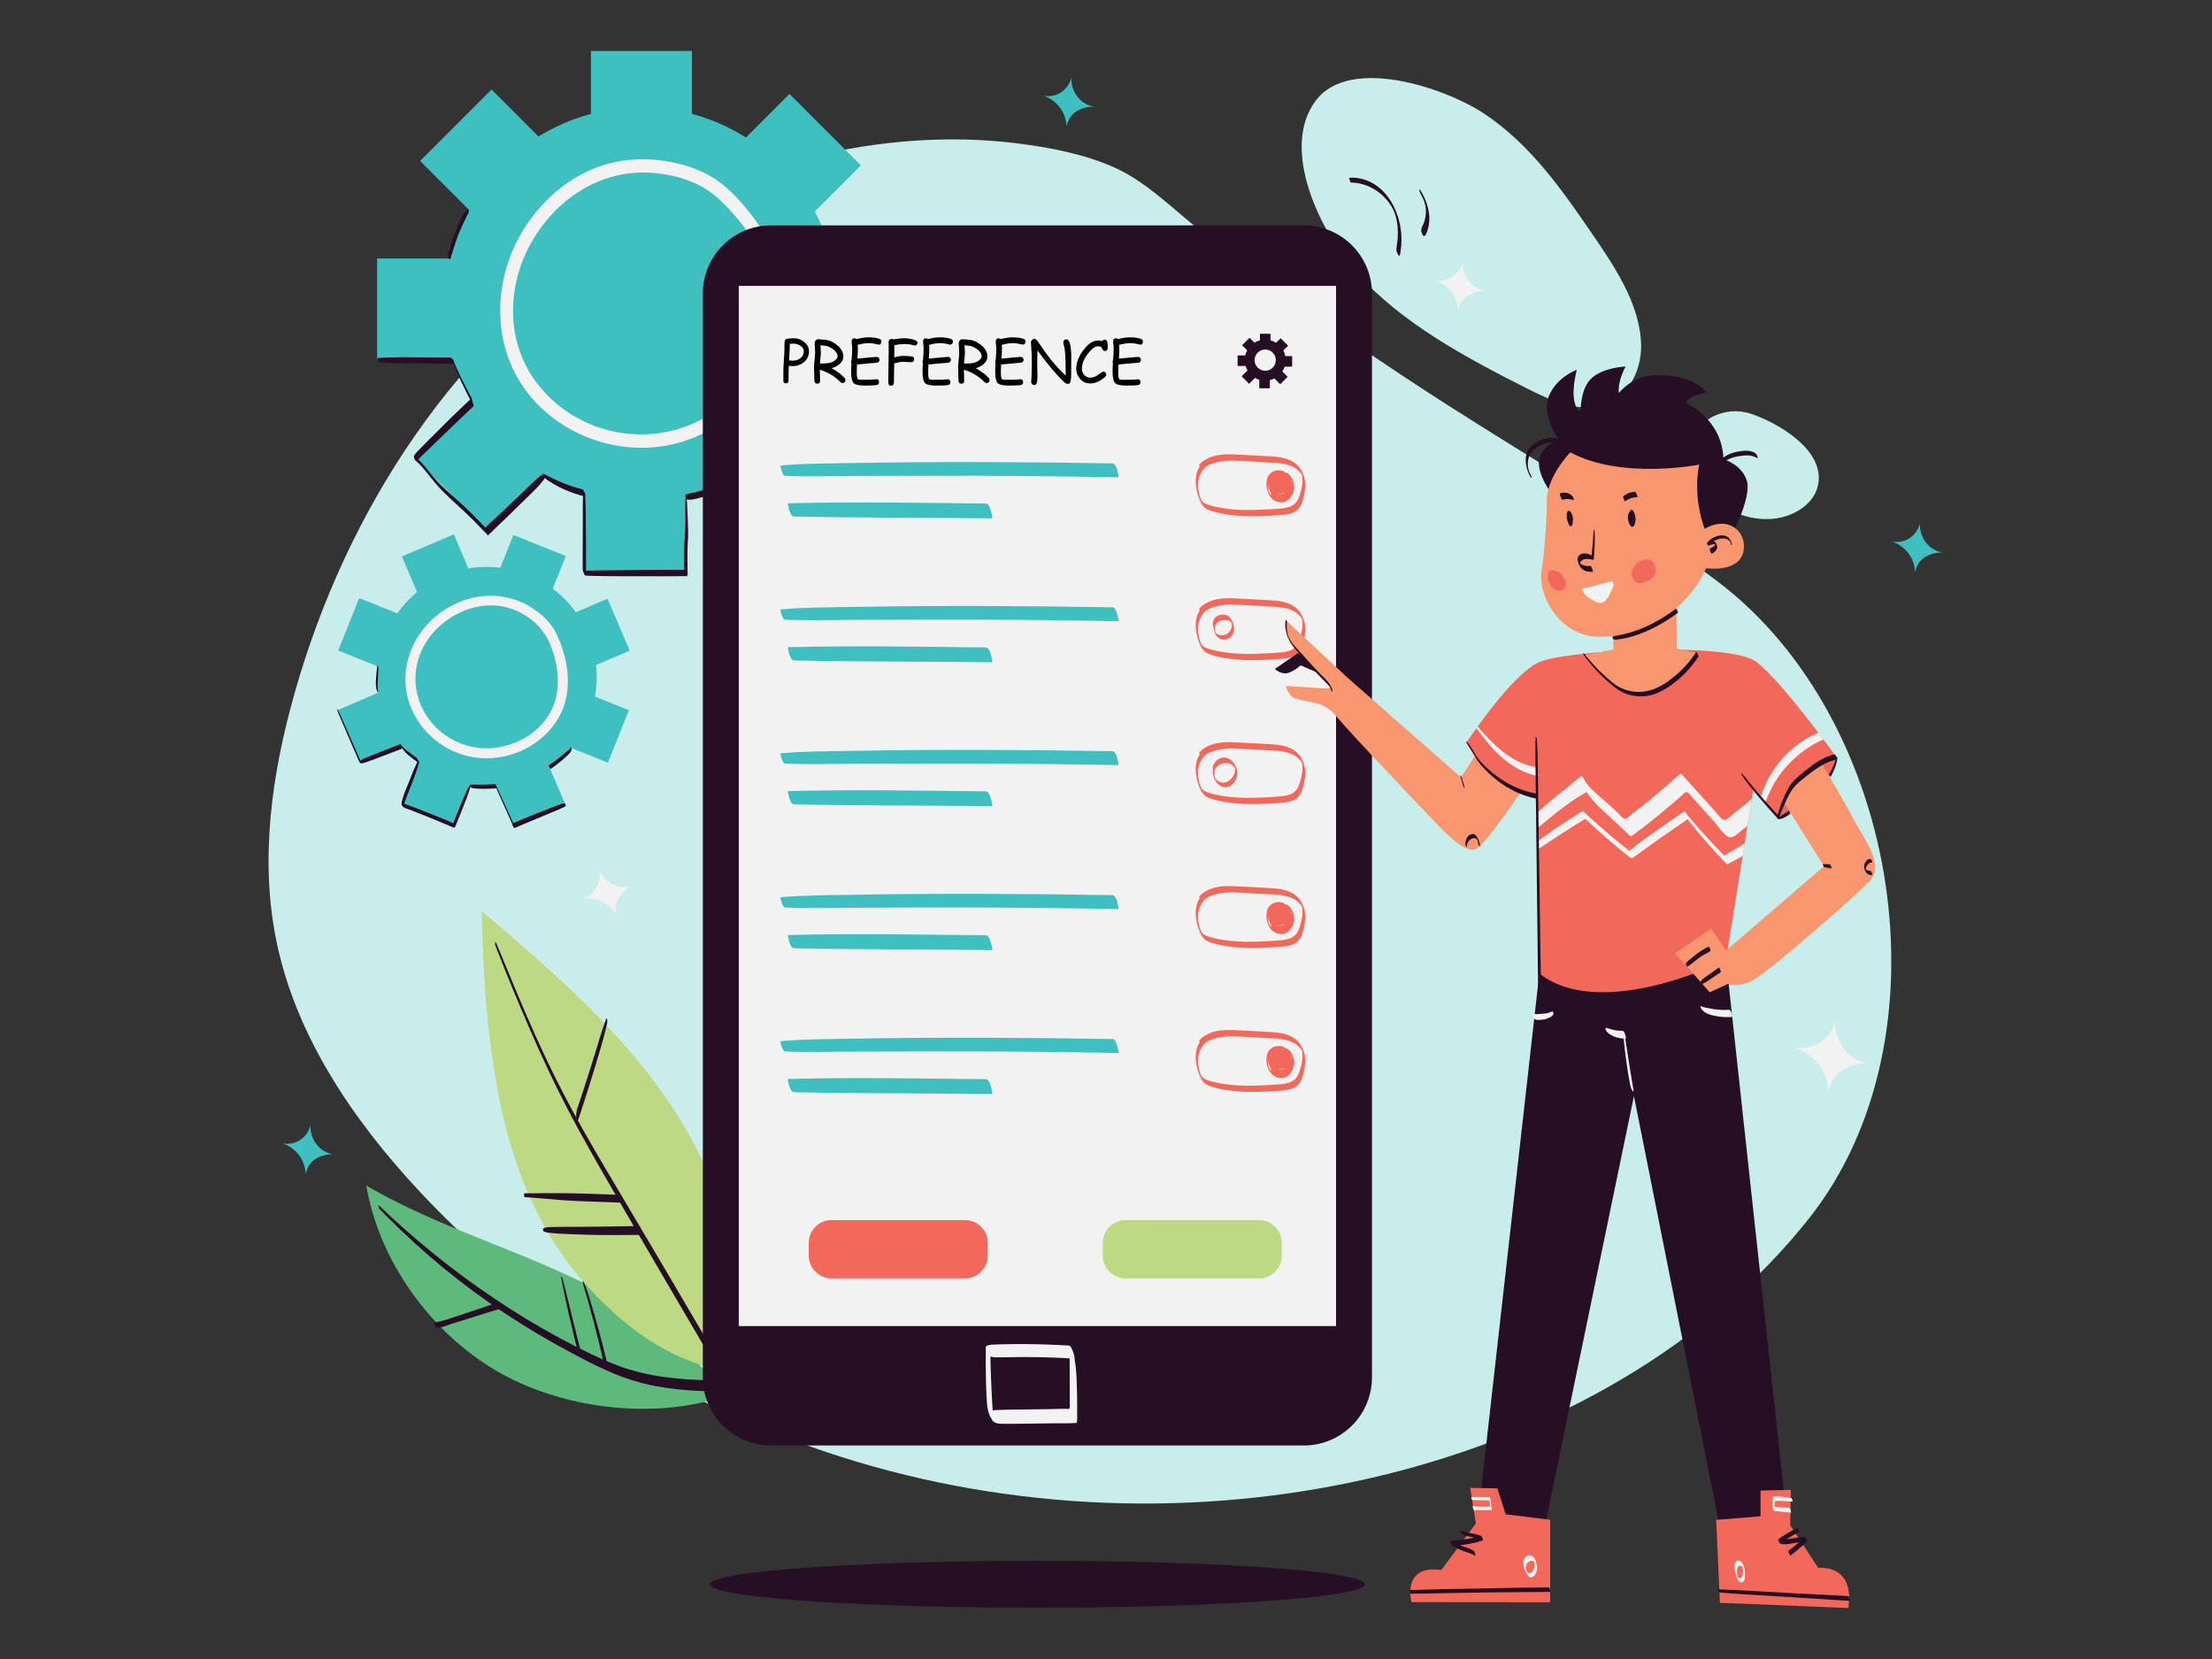 <svg xmlns="http://www.w3.org/2000/svg" xmlns:xlink="http://www.w3.org/1999/xlink" enable-background="new 0 0 2000 1500" viewBox="0 0 2000 1500" id="user-setting-preferences-of-mobile">
  <rect x="0" y="0" width="2000" height="1500" fill="#333333" stroke="none"/>
  <g>
    <g>
      <g>
        <g>
          <path fill="#c9edea" d="M562.6,213.31c-149.95,93.15-249.43,248.33-296.04,412.71c-20.79,73.32-31.95,150.73-16.57,225.25
					c17.59,85.22,68.79,161.19,129.48,226.12c106.06,113.45,244.57,199.51,396.99,244.77c154.06,45.75,321.66,49.49,477.81,10.67
					c148.93-37.02,289.58-114.76,381.88-231.83c127.9-162.22,83.1-449.64-83.38-575.43c-76.79-58.02-161.03-106.38-242.46-158.39
					c-13.75-8.78-27.42-17.67-41.02-26.67c-61.8-40.89-121.99-83.97-180.41-129.11c-25.92-20.03-51.27-46.54-81.24-59.95
					c-27.22-12.18-58.93-18.24-88.57-21.9C796.61,114.38,665.2,149.58,562.6,213.31z"></path>
        </g>
        <g>
          <path fill="#c9edea" d="M1226.46,246.5c40.61,45.52,98.68,76.83,156.26,105.77c19.83,9.97,42.75,20.13,64.52,14.5
					c26.64-6.89,38.09-34.54,36.48-58.52c-2.37-35.31-23.98-67.49-45.03-98.11c-26.84-39.07-54.68-79.12-96.31-107.08
					c-34.87-23.42-121.83-52.96-152.59-12.25C1156.68,134.63,1194.16,210.3,1226.46,246.5z"></path>
        </g>
        <g>
          <path fill="#c9edea" d="M1527.04,421.92c3.52,11.99,12.27,22.59,23.11,30.8c14.07,10.65,32.59,17.69,51.13,16.5
					s36.5-11.74,41.55-27.08c10.18-30.92-28.49-56.68-57.56-67.32C1550.72,362.17,1518.36,392.37,1527.04,421.92z"></path>
        </g>
      </g>
      <g>
        <g>
          <path fill="#5eba7c" d="M655.07,1262.46c-35.2-52.83-92.1-87.16-150.04-113.1s-119.03-45.39-173.85-77.4
					c11.54,67.64,57.1,131.27,115.99,166.5C506.05,1273.71,590,1284.26,655.07,1262.46z"></path>
        </g>
        <g>
          <path fill="#260e25" d="M342.22,1090.79c-0.07-0.3-0.31-1.51,0.3-0.92c16.03,15.47,32.88,30.14,50.18,44.17
					c17.6,14.28,35.93,27.7,54.73,40.34c18.85,12.67,38.29,24.48,58.29,35.25c9.97,5.38,20.07,10.53,30.3,15.4
					c10.26,4.88,20.7,9.37,31.54,12.79c20.36,6.41,41.69,8.87,62.94,9.79c2.63,0.11,5.26,0.2,7.89,0.28c1.51,0.04,2.67,3.5,3.1,4.63
					c0.14,0.37,1.85,5.52,0.89,5.5c-21.33-0.61-42.77-2.44-63.47-7.9c-21.98-5.8-42.46-16.39-62.43-27.02
					c-20.31-10.81-40.13-22.55-59.33-35.22c-19.3-12.73-37.95-26.45-55.82-41.11c-18.11-14.86-35.35-30.58-51.83-47.21
					c-2.04-2.06-4.07-4.13-6.08-6.21C342.78,1092.72,342.42,1091.65,342.22,1090.79z"></path>
        </g>
        <g>
          <path fill="#260e25" d="M522.04,1219.87c-1.74-5.66-2.95-11.52-4.34-17.27c-1.3-5.36-2.59-10.73-3.82-16.11
					c-2.42-10.55-4.67-21.13-6.53-31.79c-0.11-0.65,0.04-0.68,0.46-0.34c0.54,0.43,0.85,1.65,1.01,2.27
					c2.92,11.26,5.69,22.55,8.45,33.84c1.32,5.43,2.63,10.86,3.98,16.28c1.39,5.6,3.1,11.2,4.17,16.86
					c0.17,0.89,0.12,2.15-0.92,1.18C523.26,1223.63,522.52,1221.43,522.04,1219.87z"></path>
        </g>
        <g>
          <path fill="#260e25" d="M548.26,1236.53c-1.13-1.41-1.77-3.25-2.37-4.93c-1.14-3.17-1.67-6.62-2.45-9.89
					c-0.72-3.04-1.46-6.08-2.21-9.12c-1.49-6.03-3-12.04-4.6-18.04c-1.58-5.96-3.21-11.9-4.88-17.84
					c-1.61-5.72-3.54-11.41-4.8-17.22c-0.07-0.34-0.4-1.31,0.15-1.28c0.52,0.03,1.1,1.72,1.24,2.07c3.79,9.44,6.48,19.42,9.32,29.17
					c2.87,9.87,5.57,19.8,8.05,29.77c0.66,2.67,1.31,5.34,1.95,8.01c0.34,1.43,0.68,2.87,1.01,4.3c0.37,1.59,0.93,3.27,0.92,4.91
					C549.57,1237.69,548.86,1237.27,548.26,1236.53z"></path>
        </g>
        <g>
          <path fill="#260e25" d="M392.72,1196.07c0.93-0.6,2.26-0.72,3.33-0.94c1.01-0.21,2.01-0.45,3.01-0.7c2.3-0.58,4.58-1.17,6.83-1.93
					c4.86-1.65,9.73-3.32,14.61-4.93c4.88-1.61,9.78-3.18,14.64-4.84c2.48-0.84,4.95-1.72,7.42-2.58c1.14-0.4,2.28-0.79,3.42-1.19
					c1.2-0.42,3.59-0.89,4.07-2.21c0.41-1.14,2.42,3.11,2.46,3.22c0.14,0.35,1.36,4.61,0.39,4.03c-1.28-0.75-3.42,0.21-4.7,0.6
					c-1.16,0.35-2.32,0.7-3.48,1.05c-2.51,0.76-5.03,1.5-7.54,2.27c-5.01,1.54-10,3.18-15,4.76c-5,1.58-10.02,3.12-15.03,4.66
					c-3.87,1.19-9.02,4.11-13.11,2.38C393.49,1199.49,392.09,1196.48,392.72,1196.07z"></path>
        </g>
      </g>
      <g>
        <g>
          <path fill="#bed984" d="M656.77,1239.26c22.62-80.03-2.57-167.49-48.15-237.05s-109.79-124.49-173.1-178.42
					c1.29,56.55,4.48,110.2,15.11,165.76c10.63,55.56,30.58,110.23,65.12,155.03C550.3,1189.37,600.79,1231.11,656.77,1239.26z"></path>
        </g>
        <g>
          <path fill="#260e25" d="M643.77,1224.06c0.02-1.93,0.02-4.26-0.99-5.99c-14.03-23.9-28.07-47.79-42.14-71.66
					c-14.01-23.76-28.01-47.51-42.12-71.21c-13.69-23.01-27.34-46.05-40.15-69.56c-12.74-23.38-24.41-47.28-35.26-71.58
					c-10.82-24.25-21-48.79-31.09-73.35c-1.22-2.98-2.51-5.93-3.77-8.88c-0.31-0.73-0.51,0.49-0.53,0.7
					c-0.09,0.81-0.05,1.79,0.25,2.56c9.76,25.19,20.08,50.19,30.84,74.97c10.74,24.74,22.13,49.21,34.61,73.13
					c12.53,24.01,26.02,47.5,39.57,70.95c13.96,24.15,28.01,48.24,42.09,72.32c14.07,24.07,28.18,48.13,42.29,72.18
					c1.74,2.97,3.49,5.94,5.23,8.91c0.34,0.58,0.75-0.41,0.8-0.53C643.74,1226.2,643.76,1224.9,643.77,1224.06z"></path>
        </g>
        <g>
          <path fill="#260e25" d="M560.96,1080.38c-11.24-0.42-22.47-0.89-33.71-1.21c-11.34-0.33-22.64-0.43-33.98-0.38
					c-6.38,0.03-12.72,0.24-19.1,0.14c-0.48-0.01-0.49,3.43,0.14,3.47c11.27,0.66,22.51,1.84,33.77,2.7
					c11.31,0.86,22.69,1.15,34.03,1.57c6.38,0.24,12.76,0.47,19.13,0.71C562.2,1087.39,562.23,1080.43,560.96,1080.38z"></path>
        </g>
        <g>
          <path fill="#260e25" d="M578.16,1108.52c-22.51,0.41-45.03,0.76-67.54,0.73c-3.18-0.01-6.34,0.02-9.51,0.14
					c-3.19,0.12-6.82-0.22-9.76,1.16c-0.51,0.24-0.36,2.56,0.11,2.8c2.58,1.32,5.55,1.34,8.39,1.6c2.88,0.26,5.75,0.51,8.65,0.63
					c5.66,0.23,11.32,0.41,16.98,0.64c11.21,0.47,22.44,0.47,33.65,0.46c6.45-0.01,12.9-0.02,19.35-0.14
					C579.7,1116.52,579.51,1108.5,578.16,1108.52z"></path>
        </g>
        <g>
          <path fill="#260e25" d="M523.44,1010.39c0.51-1.52,1.02-3.04,1.53-4.56c0.92-2.77,1.83-5.55,2.73-8.33
					c1.83-5.68,3.64-11.37,5.43-17.07c3.61-11.52,7.13-23.06,10.49-34.66c1.99-6.87,3.8-13.79,5.35-20.77
					c0.23-1.04,0.14-2.31-0.09-3.34c-0.08-0.36-0.4-1.52-0.74-0.63c-4.01,10.62-7.07,21.6-10.43,32.44
					c-3.46,11.19-7.01,22.35-10.66,33.47c-1.03,3.15-2.07,6.29-3.1,9.44c-1.15,3.53-2.65,7.06-2.98,10.78
					c-0.06,0.63-0.24,5.99,0.98,5.9C522.93,1013.01,523.19,1011.13,523.44,1010.39z"></path>
        </g>
      </g>
      <g>
        <g>
          <circle cx="579.96" cy="274.48" r="177.43" fill="#3fbfbf"></circle>
        </g>
        <g>
          <g>
            <path fill="#f2f2f2" d="M699.3,274.44c1.47,45.94-28.41,87.07-68.86,106.74c-41.79,20.33-92.57,13.4-127.91-16.72
						c-18.02-15.36-30.88-35.68-36.03-58.87c-6.11-27.56-1.39-57.07,11.55-82.01c21.71-41.83,63.67-71,111.81-67.29
						c13.55,1.04,27.4,4.14,39.75,9.9c12.89,6.02,22.82,15.33,32.25,25.82C682.33,214.73,697.82,243.41,699.3,274.44
						c0.37,7.69,12.37,7.73,12,0c-1.45-30.22-14.52-58.07-33.04-81.56c-8.56-10.85-18.32-21.65-29.67-29.65
						c-10.93-7.7-23.9-12.64-36.87-15.64c-25.76-5.96-52.53-4.75-76.96,5.72c-23.34,10.01-42.92,27.35-57.35,48.1
						c-32.88,47.29-35.23,113.03,3.04,157.95c33.2,38.97,89.15,55.33,137.9,39.54c46.65-15.11,85.35-56.28,91.98-105.62
						c0.84-6.26,1.17-12.53,0.97-18.84C711.06,266.74,699.05,266.7,699.3,274.44z"></path>
          </g>
        </g>
        <g>
          <rect width="91.37" height="91.37" x="534.28" y="46.09" fill="#3fbfbf"></rect>
        </g>
        <g>
          <rect width="91.37" height="91.37" x="398.77" y="99.85" fill="#3fbfbf" transform="rotate(-45.001 444.456 145.547)"></rect>
        </g>
        <g>
          <rect width="91.37" height="91.37" x="340.97" y="233.69" fill="#3fbfbf" transform="rotate(-90 386.653 279.378)"></rect>
        </g>
        <g>
          <rect width="91.37" height="91.37" x="394.73" y="369.2" fill="#3fbfbf" transform="rotate(-134.999 440.418 414.89)"></rect>
        </g>
        <g>
          <rect width="91.37" height="91.37" x="528.57" y="427" fill="#3fbfbf" transform="rotate(-180 574.253 472.69)"></rect>
        </g>
        <g>
          <rect width="91.37" height="91.37" x="664.08" y="373.24" fill="#3fbfbf" transform="rotate(134.999 709.767 418.926)"></rect>
        </g>
        <g>
          <rect width="91.37" height="91.37" x="721.88" y="239.4" fill="#3fbfbf" transform="rotate(90 767.565 285.09)"></rect>
        </g>
        <g>
          <rect width="91.37" height="91.37" x="668.11" y="103.89" fill="#3fbfbf" transform="rotate(45.001 713.806 149.573)"></rect>
        </g>
        <g>
          <path fill="#260e25" d="M426.22,359.68c-2.82-5.78-6.05-11.36-8.87-17.15c-2.77-5.71-5.28-11.53-7.99-17.27
					c-0.07-0.15-0.47-1.1-0.75-0.98c-0.28,0.11,0.06,1.09,0.12,1.23c2.29,6.47,5.12,12.75,8.03,18.96c1.47,3.14,3,6.25,4.57,9.34
					c1.58,3.11,3.1,6.32,4.94,9.28c0.33,0.54,0.91,1.11,1,0.16C427.36,362.12,426.69,360.66,426.22,359.68z"></path>
        </g>
        <g>
          <path fill="#260e25" d="M427.41,363.9c-0.1-0.25-1.54-3.43-2-2.99c-13.72,12.86-27.13,26.08-40.35,39.46
					c-1.91,1.93-3.82,3.85-5.68,5.82c-1.82,1.94-4,3.81-5.17,6.23c-0.28,0.58,1.02,4.43,1.78,4.17c2.08-0.73,3.72-2.85,5.29-4.32
					c1.66-1.55,3.28-3.14,4.9-4.72c3.32-3.24,6.65-6.45,9.98-9.67c6.73-6.52,13.46-13.05,20.25-19.52
					c3.83-3.65,7.73-7.24,11.56-10.89C428.69,366.78,427.69,364.62,427.41,363.9z"></path>
        </g>
        <g>
          <path fill="#260e25" d="M441.59,482.28c-0.37-1.49-1-3.37-2.08-4.52c-8.53-9.09-17.34-17.91-26.68-26.17
					c-4.52-4-9.05-7.97-13.35-12.2c-4.11-4.04-7.89-8.33-11.48-12.82c-3.89-4.87-7.73-9.78-12.7-13.6
					c-0.46-0.36-0.07,1.43-0.06,1.45c0.23,0.81,0.58,2,1.23,2.58c4.33,3.87,8,8.41,11.57,12.97c3.64,4.66,7.35,9.21,11.49,13.44
					c8.53,8.7,17.91,16.53,26.57,25.1c5.08,5.04,9.97,10.26,14.96,15.39C442.11,484.98,441.7,482.71,441.59,482.28z"></path>
        </g>
        <g>
          <path fill="#260e25" d="M491.43,428.5c-3.96,2.27-7.18,5.44-10.49,8.54c-3.4,3.19-6.7,6.49-10.06,9.72
					c-6.67,6.41-13.37,12.79-20.11,19.12c-1.91,1.79-3.82,3.58-5.74,5.35c-1.95,1.79-4.3,3.49-5.91,5.59
					c-0.81,1.05,1.8,7.07,2.58,6.58c1.94-1.23,3.57-3.24,5.22-4.84c1.66-1.6,3.32-3.2,4.99-4.79c3.39-3.23,6.76-6.48,10.13-9.73
					c6.79-6.57,13.54-13.18,20.25-19.83c3.86-3.83,7.63-7.75,10.58-12.33C493.18,431.41,491.87,428.25,491.43,428.5z"></path>
        </g>
        <g>
          <path fill="#260e25" d="M528.75,446.29c-0.28-0.86-0.63-1.72-1.07-2.51c-0.2-0.37-0.59-1.24-1.02-1.34
					c-6.37-1.59-12.64-3.64-18.69-6.19c-2.96-1.25-5.86-2.6-8.73-4.02c-1.4-0.69-2.77-1.43-4.17-2.11
					c-1.31-0.63-2.66-1.48-4.07-1.83c-0.58-0.15,0.62,2.96,0.95,3.27c2.58,2.45,5.7,4.36,8.75,6.15c2.93,1.72,5.99,3.26,9.09,4.65
					c6.13,2.75,12.47,4.95,18.99,6.58C529.71,449.17,528.86,446.62,528.75,446.29z"></path>
        </g>
        <g>
          <path fill="#260e25" d="M529.62,463.8c-0.06-5.62-0.15-11.24-0.54-16.85c-0.06-0.86-0.39-1.75-0.82-2.49
					c-0.15-0.27-0.71-1.2-0.78-0.43c-0.82,8.88-0.52,17.89-0.53,26.8c-0.01,9.19-0.04,18.37-0.11,27.55
					c-0.04,5.27-0.04,10.53-0.04,15.8c0,1.63,0.81,3.43,1.58,4.83c0.24,0.44,1.52,2.38,1.52,0.83
					C529.86,501.16,529.83,482.48,529.62,463.8z"></path>
        </g>
        <g>
          <path fill="#260e25" d="M408.23,323.78c-1.79-0.9-4.33-0.46-6.29-0.48c-2.24-0.02-4.47-0.04-6.71-0.06
					c-4.38-0.04-8.77-0.06-13.15-0.07c-8.74-0.02-17.52-0.28-26.26-0.04c-4.84,0.13-9.76,0.13-14.58,0.71
					c-0.38,0.05,0.6,3.4,1.37,3.49c8.74,1.09,17.65,1.01,26.44,1.14c8.71,0.13,17.42,0.28,26.14,0.35c2.48,0.02,4.97,0.04,7.45,0.06
					c1.16,0.01,2.32,0.02,3.48,0.03c1.15,0.01,2.87,0.36,3.82-0.37C410.75,327.92,408.96,324.15,408.23,323.78z"></path>
        </g>
        <g>
          <path fill="#260e25" d="M422.89,188.72c-4.79,5.58-7.85,12.72-10.51,19.51c-2.81,7.17-5.2,14.44-7.47,21.8
					c-0.28,0.92,0.42,2.33,0.8,3.14c0.09,0.19,1.13,2.07,1.32,1.45c2.28-7.35,4.44-14.79,7.21-21.98
					c2.81-7.32,6.32-14.23,9.79-21.24C424.29,190.88,422.98,188.62,422.89,188.72z"></path>
        </g>
        <g>
          <path fill="#260e25" d="M620.73,517.8c-0.24-0.62-0.9-2.67-1.78-2.66c-23.78,0.13-47.56,0.21-71.34,0.53
					c-3.3,0.04-6.61,0.04-9.91,0.14c-3.32,0.11-6.7,0.03-9.98,0.58c-0.5,0.08,0.73,3.74,1.51,3.85c3.03,0.45,6.11,0.45,9.17,0.53
					c3,0.09,6.01,0.1,9.02,0.13c5.99,0.06,11.99,0.1,17.98,0.12c11.88,0.04,23.77,0.08,35.65,0.02c6.72-0.03,13.44-0.06,20.16-0.1
					C621.84,520.96,620.83,518.05,620.73,517.8z"></path>
        </g>
        <g>
          <path fill="#260e25" d="M621.73,492.69c0.19-4.38,0.58-8.75,0.44-13.13c-0.14-4.57-0.29-9.14-0.48-13.7
					c-0.22-5.48-0.46-10.94-0.85-16.41c-0.04-0.52-0.23-1.08-0.5-1.53c-0.09-0.15-0.46-0.75-0.48-0.26
					c-0.38,8.48-0.19,16.96-0.19,25.45c0,8.55-1.09,17.07-1.21,25.63c-0.07,5.09-0.1,10.22,0.22,15.31c0.1,1.65,0.77,3.34,1.57,4.78
					c0.23,0.42,1.53,2.37,1.5,0.83C621.58,510.65,621.33,501.68,621.73,492.69z"></path>
        </g>
        <g>
          <path fill="#260e25" d="M658.59,432.7c-6.2,3.13-12.47,6.24-18.94,8.77c-3.19,1.25-6.42,2.36-9.73,3.26
					c-3.32,0.9-6.89,1.25-10.1,2.47c-0.74,0.28,0.94,4.54,1.81,4.62c3.48,0.3,7.11-0.69,10.47-1.53c3.32-0.83,6.61-1.83,9.84-2.97
					c6.58-2.31,12.9-5.15,19.12-8.29C662.18,438.47,659.41,432.28,658.59,432.7z"></path>
        </g>
      </g>
      <g>
        <g>
          <circle cx="440.32" cy="611.73" r="99.2" fill="#3fbfbf"></circle>
        </g>
        <g>
          <g>
            <path fill="#f2f2f2" d="M501.01,636.64c-8.05,21.74-29.14,36.02-51.63,39.3c-24.84,3.62-49.65-7.49-63.53-28.44
						c-15.59-23.53-13-53.68,5.39-74.99c17.94-20.79,48.32-31.91,74.52-20.79c15.07,6.41,26.36,17.01,32.29,32.32
						C504.55,600.81,506.92,619.37,501.01,636.64c-1.88,5.49,6.81,7.85,8.68,2.39c5.79-16.91,4.42-35.51-1.14-52.3
						c-2.59-7.82-5.75-15.74-10.85-22.28c-4.76-6.1-10.81-11.13-17.35-15.22c-27.81-17.37-61.72-12.45-86.44,8.09
						c-24.48,20.35-34.66,54.45-21.65,84.03c11.64,26.47,38.43,44.3,67.39,44.26c30.18-0.04,59.4-17.86,70.04-46.58
						C511.7,633.6,503,631.25,501.01,636.64z"></path>
          </g>
        </g>
        <g>
          <rect width="51.09" height="51.09" x="452.85" y="491.41" fill="#3fbfbf" transform="rotate(21.89 478.42 516.95)"></rect>
        </g>
        <g>
          <rect width="51.09" height="51.09" x="371.35" y="491.05" fill="#3fbfbf" transform="rotate(-23.111 396.902 516.616)"></rect>
        </g>
        <g>
          <rect width="51.09" height="51.09" x="313.46" y="548.44" fill="#3fbfbf" transform="rotate(-68.112 339 573.986)"></rect>
        </g>
        <g>
          <rect width="51.09" height="51.09" x="313.11" y="629.95" fill="#3fbfbf" transform="rotate(-113.111 338.67 655.523)"></rect>
        </g>
        <g>
          <rect width="51.09" height="51.09" x="370.5" y="687.83" fill="#3fbfbf" transform="rotate(-158.11 396.037 713.377)"></rect>
        </g>
        <g>
          <rect width="51.09" height="51.09" x="452" y="688.18" fill="#3fbfbf" transform="rotate(156.889 477.56 713.75)"></rect>
        </g>
        <g>
          <rect width="51.09" height="51.09" x="509.89" y="630.8" fill="#3fbfbf" transform="rotate(111.888 535.433 656.345)"></rect>
        </g>
        <g>
          <rect width="51.09" height="51.09" x="510.24" y="549.29" fill="#3fbfbf" transform="rotate(66.889 535.808 574.866)"></rect>
        </g>
        <g>
          <path fill="#260e25" d="M325.18,686.25c-3.29-7.58-6.6-15.15-9.91-22.72c-1.64-3.76-3.32-7.5-4.98-11.25
					c-1.6-3.6-3.08-7.34-5-10.78c-0.51-0.91-0.57-0.17-0.36,0.47c1.29,3.86,3.01,7.59,4.61,11.33c1.69,3.96,3.36,7.93,5.07,11.88
					c3.32,7.68,6.65,15.36,9.98,23.03c0.17,0.39,0.96,2.25,1.53,1.67C326.64,689.34,325.38,686.72,325.18,686.25z"></path>
        </g>
        <g>
          <path fill="#260e25" d="M361.74,672.89c-6.14,2.37-12.25,4.78-18.36,7.2c-3.02,1.19-6.04,2.38-9.05,3.6
					c-1.54,0.63-3.1,1.22-4.61,1.93c-1.53,0.72-3.18,1.37-4.32,2.67c-0.25,0.29,0.33,1.75,0.7,1.79c1.72,0.2,3.38-0.44,5-0.94
					c1.59-0.49,3.14-1.11,4.7-1.68c3.04-1.13,6.08-2.28,9.11-3.43c6.15-2.33,12.29-4.67,18.42-7.05
					C363.99,676.72,362.41,672.63,361.74,672.89z"></path>
        </g>
        <g>
          <path fill="#260e25" d="M378.01,687.74c-0.28-0.84-0.66-2.08-1.43-2.63c0.01,0.01,0.02,0.02,0.03,0.04
					c-0.08-0.07-0.17-0.14-0.26-0.21c-0.39-0.29-0.78-0.56-1.17-0.84c-0.78-0.57-1.57-1.13-2.35-1.7c-1.36-0.99-2.72-1.97-4.05-3
					c-1.24-0.96-2.47-1.97-3.6-3.06c-1.1-1.06-2.02-2.23-2.99-3.41c-0.2-0.24-0.23,0.01-0.24,0.19c0,0.38,0.21,0.87,0.37,1.2
					c3.32,6.71,9.92,10.85,15.69,15.22C378.54,689.94,378.04,687.83,378.01,687.74z"></path>
        </g>
        <g>
          <path fill="#260e25" d="M378.15,687.62c-3.22,5.97-5.69,12.33-8.15,18.66c-2.46,6.32-5.48,12.68-6.86,19.35
					c-0.17,0.83,0.33,1.89,0.67,2.63c0.07,0.15,1,1.72,1.11,1.21c1.38-6.68,4.39-13.05,6.85-19.38c2.65-6.83,5.22-13.69,7.18-20.76
					C379.05,688.94,378.25,687.43,378.15,687.62z"></path>
        </g>
        <g>
          <path fill="#260e25" d="M410.65,746.64c-0.22-0.68-0.68-2.36-1.45-2.68c-7.54-3.19-15.1-6.31-22.73-9.27
					c-7.59-2.94-15.15-6.08-22.89-8.6c-0.11-0.06-0.19-0.03-0.22,0.09l-0.22,0.34c-0.34,0.54,0.56,2.15,0.92,2.56
					c1.37,1.57,3.9,2.08,5.82,2.82c1.98,0.77,3.96,1.54,5.94,2.31c3.88,1.51,7.75,3.03,11.6,4.61c7.77,3.18,15.53,6.37,23.25,9.67
					C411.3,748.75,410.7,746.8,410.65,746.64z"></path>
        </g>
        <g>
          <path fill="#260e25" d="M424.58,710.06c-3.1,5.41-5.4,11.21-7.76,16.98c-1.19,2.91-2.38,5.82-3.57,8.73
					c-0.63,1.53-1.25,3.06-1.88,4.59c-0.61,1.48-1.47,2.98-1.59,4.59c-0.03,0.38,0.87,3.26,1.38,2.98c0.6-0.33,0.7-1.06,0.94-1.68
					c0.31-0.78,0.62-1.55,0.93-2.33c0.58-1.47,1.18-2.93,1.77-4.39c1.21-3,2.43-6,3.64-9c2.52-6.25,4.99-12.48,6.84-18.95
					C425.38,711.25,424.68,709.88,424.58,710.06z"></path>
        </g>
        <g>
          <path fill="#260e25" d="M447.7,709.23c-0.93-0.46-1.92-0.18-2.93-0.11c-0.9,0.07-1.79,0.13-2.69,0.18
					c-1.95,0.11-3.89,0.17-5.84,0.19c-1.94,0.02-3.88-0.01-5.83-0.03c-1.76-0.02-3.92-0.37-5.58,0.3c-0.39,0.16,0.5,2.12,0.81,2.25
					c1.79,0.78,3.8,0.87,5.73,1.01c1.96,0.14,3.92,0.2,5.88,0.2c1.95,0,3.91-0.04,5.86-0.12c0.9-0.04,1.8-0.09,2.7-0.15
					c0.9-0.06,2.41,0.11,3.02-0.56C449.32,711.87,448.27,709.51,447.7,709.23z"></path>
        </g>
        <g>
          <path fill="#260e25" d="M464.23,744.7c-5.18-11.42-10.32-22.86-15.56-34.26c-0.24-0.53-0.73-1.03-0.52-0.09
					c0.66,2.96,2.08,5.78,3.31,8.53c1.36,3.05,2.73,6.09,4.09,9.13c2.73,6.08,5.46,12.15,8.2,18.23c0.14,0.31,0.76,1.78,1.21,1.32
					C465.39,747.14,464.4,745.06,464.23,744.7z"></path>
        </g>
        <g>
          <path fill="#260e25" d="M510.57,726.39c-0.78,0.13-1.06-0.03-1.79,0.19c-0.55,0.17-1.11,0.34-1.66,0.52
					c-0.94,0.31-1.87,0.65-2.81,0.97c-1.95,0.67-3.86,1.46-5.78,2.21c-3.92,1.53-7.83,3.06-11.73,4.64
					c-7.79,3.16-15.62,6.23-23.37,9.49c-0.7,0.29,1.02,4.55,1.68,4.28c7.76-3.24,15.47-6.6,23.26-9.79
					c3.81-1.56,7.62-3.16,11.43-4.73c1.98-0.82,3.98-1.6,5.93-2.48c0.9-0.41,1.81-0.81,2.71-1.23c0.45-0.21,0.9-0.43,1.34-0.65
					c0.3-0.15,0.59-0.29,0.89-0.44c0.21-0.29,0.47-0.54,0.77-0.76C511.78,728.39,510.97,726.32,510.57,726.39z"></path>
        </g>
        <g>
          <path fill="#260e25" d="M516.14,675.64c-0.95,1.68-2.58,2.89-4.01,4.15c-1.65,1.45-3.33,2.87-5.04,4.25
					c-1.67,1.35-3.37,2.66-5.1,3.92c-1.83,1.33-3.79,2.51-5.59,3.87c-0.59,0.45,0.97,3.64,1.34,3.43c1.95-1.12,3.77-2.59,5.56-3.95
					c1.81-1.38,3.59-2.8,5.33-4.27c1.7-1.44,3.34-2.94,4.94-4.49c1.52-1.49,3.07-3.01,3.35-5.22
					C516.96,677.02,516.28,675.4,516.14,675.64z"></path>
        </g>
        <g>
          <path fill="#260e25" d="M341.5,621.21c-0.08-1.93-0.01-3.86,0.11-5.78c0.23-4.02,0.45-8.03,0.5-12.07c0-0.42-0.2-0.9-0.39-1.26
					c-0.03-0.06-0.44-0.71-0.48-0.47c-0.58,3.77-0.98,7.54-1.23,11.34c-0.26,3.85-0.5,8.26,0.97,11.91
					c0.02,0.05,0.86,1.76,1.01,1.32c0.23-0.68-0.16-1.66-0.26-2.35C341.6,622.98,341.53,622.1,341.5,621.21z"></path>
        </g>
      </g>
      <g>
        <g>
          <path fill="#260e25" d="M1178.84,1306.96H697.12c-34.04,0-61.64-27.6-61.64-61.64V265.43c0-34.04,27.6-61.64,61.64-61.64h481.72
					c34.04,0,61.64,27.6,61.64,61.64v979.89C1240.48,1279.36,1212.88,1306.96,1178.84,1306.96z"></path>
        </g>
        <g>
          <rect width="540.04" height="940.5" x="667.96" y="258.49" fill="#f2f2f2"></rect>
        </g>
        <g>
          <path fill="#f2f2f2" d="M897.08,1267.95c-0.27-4.49-0.5-8.99-0.7-13.49c-0.41-9.24-0.76-18.48-0.91-27.73
					c-0.03-2.09-1.06-4.38-2.12-6.17c-0.34-0.57-2.01-3.04-2.03-1.07c-0.11,9.57-0.12,19.13,0.15,28.69
					c0.13,4.84,0.29,9.68,0.56,14.51c0.3,5.4,0.31,10.63,2.29,15.76c0.35,0.92,1.1,3.08,2.06,3.62c1.47,0.83,0.33-0.38,1.02-0.38
					C898.11,1281.7,897.15,1269.23,897.08,1267.95z"></path>
        </g>
        <g>
          <path fill="#f2f2f2" d="M970.13,1222c-0.56-1.35-1.85-5.27-3.77-5.39c-12.48-0.77-24.99-1.22-37.5-1.33
					c-6.17-0.06-12.34-0.03-18.51,0.08c-3.08,0.05-6.17,0.08-9.25,0.23c-3.01,0.15-6.65-0.02-9.32,1.43c-1.66,0.9,2.04,9,3.56,9.48
					c2.94,0.93,5.94,0.76,9,0.78c3.26,0.02,6.53-0.13,9.79-0.18c6.34-0.11,12.69-0.14,19.03-0.08c12.69,0.12,25.37,0.59,38.03,1.38
					C972.42,1228.47,970.32,1222.46,970.13,1222z"></path>
        </g>
        <g>
          <path fill="#f2f2f2" d="M973.95,1275.92c0.02-4.96,0.01-9.91-0.12-14.86c-0.28-10.66-0.26-21.58-2.25-32.12
					c-0.32-1.67-1-3.39-1.9-4.86c-0.12-0.2-1.59-2.4-1.84-1.44c-1.02,3.82-0.64,8.09-0.68,12c-0.05,4.47,0.04,8.94,0.04,13.42
					c0,4.58,0.03,9.15,0.04,13.73c0,2.23,0,4.46-0.01,6.69c-0.01,1.95,0.36,4-0.63,5.76c-0.84,1.5,0.93,5.18,1.5,6.51
					c0.76,1.78,1.81,4.69,3.71,5.71c2.19,1.18,2.04-1.6,2.09-2.9C973.98,1281.01,973.94,1278.46,973.95,1275.92z"></path>
        </g>
        <g>
          <path fill="#f2f2f2" d="M967.07,1273.92c-6.03-0.33-12.19,0.09-18.23,0.17c-6.24,0.08-12.48,0.16-18.72,0.24
					c-6.07,0.08-12.13,0.16-18.2,0.24c-2.93,0.04-5.86,0.1-8.79,0.24c-1.52,0.08-3.08,0.08-4.6,0.25c-1.99,0.23-2.78,0.48-3.58,2.18
					c-0.5,1.06,0.57,3.36,0.96,4.31c0.54,1.32,1.19,2.86,2.37,3.78c2.76,2.17,6.05,1.93,9.48,2c2.97,0.07,5.93,0.07,8.9,0.03
					c6.24-0.08,12.48-0.16,18.72-0.24c6.07-0.08,12.13-0.16,18.2-0.24c6.19-0.08,12.53,0.21,18.69-0.32
					C973.47,1286.47,970.21,1274.09,967.07,1273.92z"></path>
        </g>
        <g>
          <path fill="#f2695c" d="M1179.42,432.29c-1.15-4.49-3.33-8.89-6.76-12.06c-6.78-6.26-16.12-7.18-24.93-7.66
					c-10.35-0.57-20.71-1.22-31.07-1.66c-9.29-0.39-19.1-0.11-27.23,4.95c-1.82,1.13-3.45,2.47-4.91,4.03
					c-0.33,0.35-0.17,1.18,0.17,2.07c-0.87,1.3-1.59,2.69-2.11,4.11c-1.57,4.32-1.74,9.01-1.19,13.53
					c0.57,4.72,1.91,9.56,3.93,13.86c0.95,2.02,2.13,4,3.84,5.47c1.6,1.38,3.53,2.2,5.51,2.85c4.55,1.49,9.26,2.52,13.98,3.29
					c9.77,1.58,19.71,1.89,29.59,1.62c4.96-0.14,9.93-0.41,14.88-0.73c4.26-0.27,8.64-0.37,12.81-1.39c3.86-0.95,7.26-2.89,9.42-6.3
					c2.29-3.61,3.23-8.15,4.04-12.29C1180.28,441.44,1180.57,436.8,1179.42,432.29z M1177.62,435.1c-0.18,4.21-1.2,8.49-2.44,12.51
					c-1.14,3.72-2.94,7.15-6.35,9.23c-3.11,1.89-6.82,2.53-10.39,2.89c-4.37,0.44-8.77,0.65-13.15,0.89
					c-9.07,0.5-18.19,0.75-27.27,0.18c-4.5-0.28-8.99-0.78-13.43-1.55c-4.42-0.77-9-1.66-13.2-3.25c-1.81-0.68-3.58-1.62-4.79-3.17
					c-1-1.27-1.45-2.87-1.91-4.39c-1.24-4.15-1.82-8.58-1.31-12.9c0.61-5.11,3.03-10.11,6.89-13.48c3.18-2.01,6.73-3.37,10.4-4.24
					c0.24-0.01,0.48-0.04,0.71-0.04c0.03,0,0.05-0.05,0.06-0.14c2.54-0.55,5.14-0.88,7.72-1.03c4.66-0.27,9.32-0.03,13.97,0.22
					c4.78,0.26,9.56,0.52,14.34,0.78c4.81,0.26,9.63,0.49,14.44,0.79c4.6,0.29,9.25,0.75,13.64,2.24c3.41,1.16,6.72,2.97,9.23,5.58
					c0.89,0.92,1.89,2.02,2.32,3.25C1177.73,431.22,1177.7,433.28,1177.62,435.1z"></path>
        </g>
        <g>
          <path fill="#f2695c" d="M1170,437.97c-0.63-3.79-2.53-7.86-5.86-9.98c-0.97-0.62-2.01-1.02-3.07-1.26
					c-0.1-0.37-0.26-0.76-0.42-0.81c-3.02-0.89-6.21-1.02-9.14,0.28c-2.86,1.27-5.03,3.59-5.85,6.64
					c-1.79,6.67,0.21,15.55,6.26,19.47c2.5,1.62,5.71,2.38,8.65,1.72c3.15-0.71,5.67-2.99,7.31-5.71
					C1169.7,445.28,1170.58,441.49,1170,437.97z M1156.17,446.46c0.28-0.01,0.55-0.05,0.83-0.1c0.76,0.27,1.62,0.17,2.6-0.53
					c0.09-0.07,0.19-0.15,0.29-0.22c0.32-0.13,0.63-0.28,0.93-0.46c0.08,0.16,0.17,0.31,0.25,0.46c-1.52,0.83-3.25,1.21-4.98,1.15
					C1156.12,446.66,1156.15,446.56,1156.17,446.46z M1167.88,434.94c0.02,0.15,0.05,0.29,0.07,0.44c0.02,0.2,0.02,0.41,0.03,0.62
					c-0.23-0.61-0.54-1.28-0.93-1.92c0.14,0.13,0.29,0.25,0.42,0.39C1167.49,434.48,1167.71,434.73,1167.88,434.94z M1149.5,447.38
					c-1.11-0.86-2.12-1.92-2.46-3.31c-0.52-2.13-0.51-4.54-0.25-6.71c0.03-0.23,0.08-0.46,0.12-0.69
					c-0.42,3.57,0.82,7.34,2.65,10.33c0.16,0.27,0.34,0.52,0.52,0.77C1149.88,447.65,1149.68,447.53,1149.5,447.38z"></path>
        </g>
        <g>
          <path fill="#3fbfbf" d="M1006.15,418.98c-77.91-1.31-155.87-1.74-233.79-0.35c-22.1,0.39-44.46,0.29-66.49,2.25
					c-0.8,0.07,1.54,9.18,3.79,9.28c19.68,0.91,39.51,0.3,59.21,0.22c19.62-0.08,39.24-0.15,58.86-0.22
					c38.84-0.14,77.69,0,116.53,0.42c22.34,0.24,44.68,0.57,67.02,0.99C1011.8,431.56,1009.63,419.04,1006.15,418.98z"></path>
        </g>
        <g>
          <path fill="#3fbfbf" d="M891.63,455.27c-59.66-0.63-119.43-1.72-179.08-0.23c-0.7,0.02,1.74,11.9,4.89,11.97
					c59.88,1.31,119.8,0.88,179.69,1.71C897.7,468.73,895.35,455.31,891.63,455.27z"></path>
        </g>
        <g>
          <path fill="#f2695c" d="M1179.42,562.41c-1.15-4.49-3.33-8.89-6.76-12.06c-6.78-6.26-16.12-7.18-24.93-7.66
					c-10.35-0.57-20.71-1.22-31.07-1.66c-9.29-0.39-19.1-0.11-27.23,4.95c-1.82,1.13-3.45,2.47-4.91,4.03
					c-0.33,0.35-0.17,1.18,0.17,2.07c-0.87,1.3-1.59,2.69-2.11,4.11c-1.57,4.32-1.74,9.01-1.19,13.53
					c0.57,4.72,1.91,9.56,3.93,13.86c0.95,2.02,2.13,4,3.84,5.47c1.6,1.38,3.53,2.2,5.51,2.85c4.55,1.49,9.26,2.52,13.98,3.29
					c9.77,1.58,19.71,1.89,29.59,1.62c4.96-0.14,9.93-0.41,14.88-0.73c4.26-0.27,8.64-0.37,12.81-1.39c3.86-0.95,7.26-2.89,9.42-6.3
					c2.29-3.61,3.23-8.15,4.04-12.29C1180.28,571.56,1180.57,566.93,1179.42,562.41z M1177.62,565.23
					c-0.18,4.21-1.2,8.49-2.44,12.51c-1.14,3.72-2.94,7.15-6.35,9.23c-3.11,1.89-6.82,2.53-10.39,2.89
					c-4.37,0.44-8.77,0.65-13.15,0.89c-9.07,0.5-18.19,0.75-27.27,0.18c-4.5-0.28-8.99-0.78-13.43-1.55c-4.42-0.77-9-1.66-13.2-3.25
					c-1.81-0.68-3.58-1.62-4.79-3.17c-1-1.27-1.45-2.87-1.91-4.39c-1.24-4.15-1.82-8.58-1.31-12.9c0.61-5.11,3.03-10.11,6.89-13.48
					c3.18-2.01,6.73-3.37,10.4-4.24c0.24-0.01,0.48-0.04,0.71-0.04c0.03,0,0.05-0.05,0.06-0.14c2.54-0.55,5.14-0.88,7.72-1.03
					c4.66-0.27,9.32-0.03,13.97,0.22c4.78,0.26,9.56,0.52,14.34,0.78c4.81,0.26,9.63,0.49,14.44,0.79c4.6,0.29,9.25,0.75,13.64,2.24
					c3.41,1.16,6.72,2.97,9.23,5.58c0.89,0.92,1.89,2.02,2.32,3.25C1177.73,561.35,1177.7,563.4,1177.62,565.23z"></path>
        </g>
        <g>
          <path fill="#3fbfbf" d="M1006.15,549.1c-77.91-1.31-155.87-1.74-233.79-0.35c-22.1,0.39-44.46,0.29-66.49,2.25
					c-0.8,0.07,1.54,9.18,3.79,9.28c19.68,0.91,39.51,0.3,59.21,0.22c19.62-0.08,39.24-0.15,58.86-0.22
					c38.84-0.14,77.69,0,116.53,0.42c22.34,0.24,44.68,0.57,67.02,0.99C1011.8,561.69,1009.63,549.16,1006.15,549.1z"></path>
        </g>
        <g>
          <path fill="#3fbfbf" d="M891.63,585.39c-59.66-0.63-119.43-1.72-179.08-0.23c-0.7,0.02,1.74,11.9,4.89,11.97
					c59.88,1.31,119.8,0.88,179.69,1.71C897.7,598.85,895.35,585.43,891.63,585.39z"></path>
        </g>
        <g>
          <path fill="#f2695c" d="M1179.42,692.54c-1.15-4.49-3.33-8.89-6.76-12.06c-6.78-6.26-16.12-7.18-24.93-7.66
					c-10.35-0.57-20.71-1.22-31.07-1.66c-9.29-0.39-19.1-0.11-27.23,4.95c-1.82,1.13-3.45,2.47-4.91,4.03
					c-0.33,0.35-0.17,1.18,0.17,2.07c-0.87,1.3-1.59,2.69-2.11,4.11c-1.57,4.32-1.74,9.01-1.19,13.53
					c0.57,4.72,1.91,9.56,3.93,13.86c0.95,2.02,2.13,4,3.84,5.47c1.6,1.38,3.53,2.2,5.51,2.85c4.55,1.49,9.26,2.52,13.98,3.29
					c9.77,1.58,19.71,1.89,29.59,1.62c4.96-0.14,9.93-0.41,14.88-0.73c4.26-0.27,8.64-0.37,12.81-1.39c3.86-0.95,7.26-2.89,9.42-6.3
					c2.29-3.61,3.23-8.15,4.04-12.29C1180.28,701.69,1180.57,697.05,1179.42,692.54z M1177.62,695.35
					c-0.18,4.21-1.2,8.49-2.44,12.51c-1.14,3.72-2.94,7.15-6.35,9.23c-3.11,1.89-6.82,2.53-10.39,2.89
					c-4.37,0.44-8.77,0.65-13.15,0.89c-9.07,0.5-18.19,0.75-27.27,0.18c-4.5-0.28-8.99-0.78-13.43-1.55c-4.42-0.77-9-1.66-13.2-3.25
					c-1.81-0.68-3.58-1.62-4.79-3.17c-1-1.27-1.45-2.87-1.91-4.39c-1.24-4.15-1.82-8.58-1.31-12.9c0.61-5.11,3.03-10.11,6.89-13.48
					c3.18-2.01,6.73-3.37,10.4-4.24c0.24-0.01,0.48-0.04,0.71-0.04c0.03,0,0.05-0.05,0.06-0.14c2.54-0.55,5.14-0.88,7.72-1.03
					c4.66-0.27,9.32-0.03,13.97,0.22c4.78,0.26,9.56,0.52,14.34,0.78c4.81,0.26,9.63,0.49,14.44,0.79c4.6,0.29,9.25,0.75,13.64,2.24
					c3.41,1.16,6.72,2.97,9.23,5.58c0.89,0.92,1.89,2.02,2.32,3.25C1177.73,691.47,1177.7,693.52,1177.62,695.35z"></path>
        </g>
        <g>
          <path fill="#3fbfbf" d="M1006.15,679.22c-77.91-1.31-155.87-1.74-233.79-0.35c-22.1,0.39-44.46,0.29-66.49,2.25
					c-0.8,0.07,1.54,9.18,3.79,9.28c19.68,0.91,39.51,0.3,59.21,0.22c19.62-0.08,39.24-0.15,58.86-0.22
					c38.84-0.14,77.69,0,116.53,0.42c22.34,0.24,44.68,0.57,67.02,0.99C1011.8,691.81,1009.63,679.28,1006.15,679.22z"></path>
        </g>
        <g>
          <path fill="#3fbfbf" d="M891.63,715.51c-59.66-0.63-119.43-1.72-179.08-0.23c-0.7,0.02,1.74,11.9,4.89,11.97
					c59.88,1.31,119.8,0.88,179.69,1.71C897.7,728.97,895.35,715.55,891.63,715.51z"></path>
        </g>
        <g>
          <path fill="#f2695c" d="M1179.42,822.66c-1.15-4.49-3.33-8.89-6.76-12.06c-6.78-6.26-16.12-7.18-24.93-7.66
					c-10.35-0.57-20.71-1.22-31.07-1.66c-9.29-0.39-19.1-0.11-27.23,4.95c-1.82,1.13-3.45,2.47-4.91,4.03
					c-0.33,0.35-0.17,1.18,0.17,2.07c-0.87,1.3-1.59,2.69-2.11,4.11c-1.57,4.32-1.74,9.01-1.19,13.53
					c0.57,4.72,1.91,9.56,3.93,13.86c0.95,2.02,2.13,4,3.84,5.47c1.6,1.38,3.53,2.2,5.51,2.85c4.55,1.49,9.26,2.52,13.98,3.29
					c9.77,1.58,19.71,1.89,29.59,1.62c4.96-0.14,9.93-0.41,14.88-0.73c4.26-0.27,8.64-0.37,12.81-1.39c3.86-0.95,7.26-2.89,9.42-6.3
					c2.29-3.61,3.23-8.15,4.04-12.29C1180.28,831.81,1180.57,827.17,1179.42,822.66z M1177.62,825.47
					c-0.18,4.21-1.2,8.49-2.44,12.51c-1.14,3.72-2.94,7.15-6.35,9.23c-3.11,1.89-6.82,2.53-10.39,2.89
					c-4.37,0.44-8.77,0.65-13.15,0.89c-9.07,0.5-18.19,0.75-27.27,0.18c-4.5-0.28-8.99-0.78-13.43-1.55c-4.42-0.77-9-1.66-13.2-3.25
					c-1.81-0.68-3.58-1.62-4.79-3.17c-1-1.27-1.45-2.87-1.91-4.39c-1.24-4.15-1.82-8.58-1.31-12.9c0.61-5.11,3.03-10.11,6.89-13.48
					c3.18-2.01,6.73-3.37,10.4-4.24c0.24-0.01,0.48-0.04,0.71-0.04c0.03,0,0.05-0.05,0.06-0.14c2.54-0.55,5.14-0.88,7.72-1.03
					c4.66-0.27,9.32-0.03,13.97,0.22c4.78,0.26,9.56,0.52,14.34,0.78c4.81,0.26,9.63,0.49,14.44,0.79c4.6,0.29,9.25,0.75,13.64,2.24
					c3.41,1.16,6.72,2.97,9.23,5.58c0.89,0.92,1.89,2.02,2.32,3.25C1177.73,821.59,1177.7,823.65,1177.62,825.47z"></path>
        </g>
        <g>
          <path fill="#f2695c" d="M1170,828.34c-0.63-3.79-2.53-7.86-5.86-9.98c-0.97-0.62-2.01-1.02-3.07-1.26
					c-0.1-0.37-0.26-0.76-0.42-0.81c-3.02-0.89-6.21-1.02-9.14,0.28c-2.86,1.27-5.03,3.59-5.85,6.64
					c-1.79,6.67,0.21,15.55,6.26,19.47c2.5,1.62,5.71,2.38,8.65,1.72c3.15-0.71,5.67-2.99,7.31-5.71
					C1169.7,835.65,1170.58,831.86,1170,828.34z M1156.17,836.83c0.28-0.01,0.55-0.05,0.83-0.1c0.76,0.27,1.62,0.17,2.6-0.53
					c0.09-0.07,0.19-0.15,0.29-0.22c0.32-0.13,0.63-0.28,0.93-0.46c0.08,0.16,0.17,0.31,0.25,0.46c-1.52,0.83-3.25,1.21-4.98,1.15
					C1156.12,837.03,1156.15,836.93,1156.17,836.83z M1167.88,825.3c0.02,0.15,0.05,0.29,0.07,0.44c0.02,0.2,0.02,0.41,0.03,0.62
					c-0.23-0.61-0.54-1.28-0.93-1.92c0.14,0.13,0.29,0.25,0.42,0.39C1167.49,824.85,1167.71,825.1,1167.88,825.3z M1149.5,837.75
					c-1.11-0.86-2.12-1.92-2.46-3.31c-0.52-2.13-0.51-4.54-0.25-6.71c0.03-0.23,0.08-0.46,0.12-0.69
					c-0.42,3.57,0.82,7.34,2.65,10.33c0.16,0.27,0.34,0.52,0.52,0.77C1149.88,838.02,1149.68,837.9,1149.5,837.75z"></path>
        </g>
        <g>
          <path fill="#3fbfbf" d="M1006.15,809.35c-77.91-1.31-155.87-1.74-233.79-0.35c-22.1,0.39-44.46,0.29-66.49,2.25
					c-0.8,0.07,1.54,9.18,3.79,9.28c19.68,0.91,39.51,0.3,59.21,0.22c19.62-0.08,39.24-0.15,58.86-0.22
					c38.84-0.14,77.69,0,116.53,0.42c22.34,0.24,44.68,0.57,67.02,0.99C1011.8,821.93,1009.63,809.41,1006.15,809.35z"></path>
        </g>
        <g>
          <path fill="#3fbfbf" d="M891.63,845.64c-59.66-0.63-119.43-1.72-179.08-0.23c-0.7,0.02,1.74,11.9,4.89,11.97
					c59.88,1.31,119.8,0.88,179.69,1.71C897.7,859.1,895.35,845.68,891.63,845.64z"></path>
        </g>
        <g>
          <path fill="#f2695c" d="M1179.42,952.78c-1.15-4.49-3.33-8.89-6.76-12.06c-6.78-6.26-16.12-7.18-24.93-7.66
					c-10.35-0.57-20.71-1.22-31.07-1.66c-9.29-0.39-19.1-0.11-27.23,4.95c-1.82,1.13-3.45,2.47-4.91,4.03
					c-0.33,0.35-0.17,1.18,0.17,2.07c-0.87,1.3-1.59,2.69-2.11,4.11c-1.57,4.32-1.74,9.01-1.19,13.53
					c0.57,4.72,1.91,9.56,3.93,13.86c0.95,2.02,2.13,4,3.84,5.47c1.6,1.38,3.53,2.2,5.51,2.85c4.55,1.49,9.26,2.52,13.98,3.29
					c9.77,1.58,19.71,1.89,29.59,1.62c4.96-0.14,9.93-0.41,14.88-0.73c4.26-0.27,8.64-0.37,12.81-1.39c3.86-0.95,7.26-2.89,9.42-6.3
					c2.29-3.61,3.23-8.15,4.04-12.29C1180.28,961.93,1180.57,957.3,1179.42,952.78z M1177.62,955.6c-0.18,4.21-1.2,8.49-2.44,12.51
					c-1.14,3.72-2.94,7.15-6.35,9.23c-3.11,1.89-6.82,2.53-10.39,2.89c-4.37,0.44-8.77,0.65-13.15,0.89
					c-9.07,0.5-18.19,0.75-27.27,0.18c-4.5-0.28-8.99-0.78-13.43-1.55c-4.42-0.77-9-1.66-13.2-3.25c-1.81-0.68-3.58-1.62-4.79-3.17
					c-1-1.27-1.45-2.87-1.91-4.39c-1.24-4.15-1.82-8.58-1.31-12.9c0.61-5.11,3.03-10.11,6.89-13.48c3.18-2.01,6.73-3.37,10.4-4.24
					c0.24-0.01,0.48-0.04,0.71-0.04c0.03,0,0.05-0.05,0.06-0.14c2.54-0.55,5.14-0.88,7.72-1.03c4.66-0.27,9.32-0.03,13.97,0.22
					c4.78,0.26,9.56,0.52,14.34,0.78c4.81,0.26,9.63,0.49,14.44,0.79c4.6,0.29,9.25,0.75,13.64,2.24c3.41,1.16,6.72,2.97,9.23,5.58
					c0.89,0.92,1.89,2.02,2.32,3.25C1177.73,951.72,1177.7,953.77,1177.62,955.6z"></path>
        </g>
        <g>
          <path fill="#f2695c" d="M1170,958.46c-0.63-3.79-2.53-7.86-5.86-9.98c-0.97-0.62-2.01-1.02-3.07-1.26
					c-0.1-0.37-0.26-0.76-0.42-0.81c-3.02-0.89-6.21-1.02-9.14,0.28c-2.86,1.27-5.03,3.59-5.85,6.64
					c-1.79,6.67,0.21,15.55,6.26,19.47c2.5,1.62,5.71,2.38,8.65,1.72c3.15-0.71,5.67-2.99,7.31-5.71
					C1169.7,965.78,1170.58,961.99,1170,958.46z M1156.17,966.95c0.28-0.01,0.55-0.05,0.83-0.1c0.76,0.27,1.62,0.17,2.6-0.53
					c0.09-0.07,0.19-0.15,0.29-0.22c0.32-0.13,0.63-0.28,0.93-0.46c0.08,0.16,0.17,0.31,0.25,0.46c-1.52,0.83-3.25,1.21-4.98,1.15
					C1156.12,967.16,1156.15,967.05,1156.17,966.95z M1167.88,955.43c0.02,0.15,0.05,0.29,0.07,0.44c0.02,0.2,0.02,0.41,0.03,0.62
					c-0.23-0.61-0.54-1.28-0.93-1.92c0.14,0.13,0.29,0.25,0.42,0.39C1167.49,954.97,1167.71,955.22,1167.88,955.43z M1149.5,967.88
					c-1.11-0.86-2.12-1.92-2.46-3.31c-0.52-2.13-0.51-4.54-0.25-6.71c0.03-0.23,0.08-0.46,0.12-0.69
					c-0.42,3.57,0.82,7.34,2.65,10.33c0.16,0.27,0.34,0.52,0.52,0.77C1149.88,968.15,1149.68,968.02,1149.5,967.88z"></path>
        </g>
        <g>
          <path fill="#3fbfbf" d="M1006.15,939.47c-77.91-1.31-155.87-1.74-233.79-0.35c-22.1,0.39-44.46,0.29-66.49,2.25
					c-0.8,0.07,1.54,9.18,3.79,9.28c19.68,0.91,39.51,0.3,59.21,0.22c19.62-0.08,39.24-0.15,58.86-0.22
					c38.84-0.14,77.69,0,116.53,0.42c22.34,0.24,44.68,0.57,67.02,0.99C1011.8,952.06,1009.63,939.53,1006.15,939.47z"></path>
        </g>
        <g>
          <path fill="#3fbfbf" d="M891.63,975.76c-59.66-0.63-119.43-1.72-179.08-0.23c-0.7,0.02,1.74,11.9,4.89,11.97
					c59.88,1.31,119.8,0.88,179.69,1.71C897.7,989.22,895.35,975.8,891.63,975.76z"></path>
        </g>
        <g>
          <path fill="#f2695c" d="M1160.14,436.67c-0.02-0.08-0.05-0.16-0.07-0.25c-0.06-0.18-0.13-0.36-0.21-0.53
					c-0.04-0.08-0.08-0.15-0.11-0.23c-0.06-0.12-0.13-0.22-0.22-0.33c-0.09-0.08-0.17-0.15-0.26-0.23
					c-0.03-0.05-0.07-0.08-0.12-0.08c-0.04-0.02-0.06,0-0.08,0.05c-0.01,0.07-0.02,0.13,0,0.2c0.01,0.1,0.02,0.19,0.05,0.29
					c0.02,0.07,0.04,0.14,0.06,0.21c0,0,0-0.01,0-0.01c0,0,0,0,0,0c0,0,0,0,0,0.01c0,0,0,0.01,0,0.01c0.06,0.17,0.12,0.34,0.2,0.5
					c0,0,0,0,0,0c0,0,0,0,0,0c0.02,0.03,0.03,0.07,0.05,0.1c0,0,0,0.01,0,0.01c0,0,0,0,0,0c0.02,0.04,0.04,0.07,0.05,0.11
					c0.01,0.01,0.02,0.03,0.03,0.04c0.01,0.02,0.02,0.03,0.03,0.05c0.04,0.07,0.08,0.13,0.13,0.19c0.01,0.01,0.01,0.02,0.02,0.03
					c0,0,0,0,0-0.01c0,0,0,0.01,0.01,0.01c0.03,0.03,0.06,0.07,0.09,0.1c0.06,0.07,0.12,0.14,0.18,0.2
					c0.03,0.05,0.07,0.08,0.13,0.09c0.04,0.02,0.07,0,0.08-0.05c0.02-0.07,0.02-0.14,0-0.21
					C1160.19,436.87,1160.17,436.77,1160.14,436.67z"></path>
        </g>
        <g>
          <path fill="#f2695c" d="M1113.32,560.22c-0.73-1.23-1.6-2.41-2.78-3.24c-1.11-0.79-2.48-1.12-3.82-1.23
					c-2.98-0.26-6.24,0.6-8.24,2.94c-2.07,2.44-2.26,5.6-1.25,8.55c0.03,0.09,0.07,0.2,0.11,0.32c0.56,5.16,3.23,10.73,9.1,10.82
					c5.13,0.07,9.25-4.16,9.44-9.18C1116,566.1,1114.87,562.86,1113.32,560.22z M1106.81,574.13c-1.9,0.48-3.89,0.31-5.64-0.59
					c-0.75-0.39-1.67-0.97-2.04-1.76c-0.31-0.67-0.42-1.52-0.47-2.34c0.15-0.16,0.03-0.66-0.04-0.93c0-0.03,0-0.07,0-0.11
					c-0.03-0.75,0.03-1.52,0.14-2.29c0.34-1.07,0.99-2.09,1.68-2.8c1.41-1.48,3.41-2.31,5.41-2.6c2.13-0.3,4.75-0.14,6.5,1.25
					c0.46,0.37,0.98,0.94,1.24,1.42c0.02,0.06,0.06,0.18,0.08,0.29c0.11,0.55,0.13,1.12,0.12,1.69
					C1113.7,569.52,1110.84,573.12,1106.81,574.13z"></path>
        </g>
        <g>
          <path fill="#f2695c" d="M1116.43,691.39c-1.33-2.4-3.33-4.62-5.89-5.71c-2.83-1.21-6.01-0.93-8.68,0.54
					c-2.79,1.54-4.62,4.38-5.38,7.41c-0.1,0.41,0.01,0.91,0.19,1.38c-0.26,1.64-0.27,3.28-0.04,4.73
					c0.88,5.5,4.73,11.81,10.89,12.05c5.98,0.23,10.54-5.68,11.17-11.18C1119.06,697.43,1117.96,694.14,1116.43,691.39z
					 M1108.91,707.08c-2.12,0.8-4.43,0.75-6.49-0.24c-1.7-0.82-3.63-2.35-4.15-4.25c-0.58-2.11-0.37-4.49,0.22-6.69
					c1.71-3.59,5.86-6,9.76-6.05c2.19-0.02,4.32,0.74,6.07,2.05c1.35,1.01,2.31,2.05,2.38,3.52
					C1116.94,700.31,1113.44,705.38,1108.91,707.08z"></path>
        </g>
        <g>
          <path fill="#bed984" d="M1138.35,1155.91H1017.7c-11.37,0-20.59-9.22-20.59-20.59v-11.59c0-11.37,9.22-20.59,20.59-20.59h120.66
					c11.37,0,20.59,9.22,20.59,20.59v11.59C1158.95,1146.69,1149.73,1155.91,1138.35,1155.91z"></path>
        </g>
        <g>
          <path fill="#f2695c" d="M872.49,1155.91H751.84c-11.37,0-20.59-9.22-20.59-20.59v-11.59c0-11.37,9.22-20.59,20.59-20.59h120.66
					c11.37,0,20.59,9.22,20.59,20.59v11.59C893.09,1146.69,883.87,1155.91,872.49,1155.91z"></path>
        </g>
        <g>
          <path d="M716.29 331.06c-.48 0-1.52-.11-3.12-.33-.14 2.58-.21 7.09-.21 13.55 0 .68-.22 1.26-.67 1.73-.44.47-1 .71-1.67.71-.68 0-1.25-.23-1.69-.71-.44-.47-.67-1.04-.67-1.73v-7.53c0-2.51.15-6.04.46-10.6.34-4.93.53-8.47.56-10.6V312c0-1.69.1-2.92.31-3.69.39-1.5 1.23-2.15 2.51-1.95.55-.17 1.32-.3 2.33-.38 1.01-.09 2.25-.13 3.71-.13 3.12 0 6.05 1.07 8.78 3.2 3 2.36 4.51 5.19 4.51 8.5 0 4.23-1.61 7.6-4.81 10.11C723.76 329.93 720.32 331.06 716.29 331.06zM717.57 310.72c-.75 0-1.42.02-2.01.05-.59.04-1.09.09-1.5.15l-.05 4.71-.54 10.19 2.82.33c2.87 0 5.28-.73 7.25-2.18 2.15-1.59 3.23-3.73 3.23-6.43 0-1.91-1.02-3.56-3.07-4.94C721.79 311.36 719.75 310.72 717.57 310.72zM761.84 346.37c-.65 0-1.25-.27-1.82-.82-5.65-5.58-11.93-9.34-18.85-11.27l.21 5.02.13 5.04c0 .75-.24 1.38-.73 1.88-.49.5-1.1.76-1.83.76s-1.34-.25-1.83-.76c-.49-.5-.73-1.13-.73-1.88 0-1.35-.06-3.36-.19-6.03-.13-2.67-.19-4.68-.19-6.03 0-1.57.17-3.91.51-7.02.34-3.11.51-5.44.51-6.99 0-.87-.08-2.16-.24-3.87-.16-1.71-.24-3-.24-3.87 0-.97.27-1.83.82-2.56.65-.9 1.54-1.31 2.69-1.23l6.17.49c2.34.29 4.31.86 5.92 1.72 6.91 3.67 10.37 8.15 10.37 13.44 0 2.6-1.18 4.89-3.53 6.89-1.9 1.6-4.26 2.83-7.09 3.66 5.31 2.85 9.28 5.86 11.91 9.01.44.55.67 1.13.67 1.74 0 .72-.26 1.34-.78 1.87S762.54 346.37 761.84 346.37zM745.53 312.52l-3.79-.31.26 3.1c.12 1.26.18 2.3.18 3.1 0 1.37-.11 3.06-.33 5.1l-.54 5.1c.24 0 .61.01 1.11.03.5.02.88.03 1.14.03 4.35 0 7.61-.58 9.78-1.74.96-.53 1.84-1.22 2.66-2.07.9-.96 1.36-1.77 1.36-2.43 0-2.37-1.35-4.58-4.05-6.63C750.84 313.89 748.24 312.81 745.53 312.52zM794.51 311.62c-.24 0-.5-.04-.79-.13-2.88-.82-5.67-1.23-8.35-1.23-1.4 0-2.93.13-4.58.38-1.66.26-3.44.65-5.35 1.18.15 1.11.23 2 .23 2.66 0 2.37-.15 5.63-.44 9.78l11.21-1.07c3.29-.34 5.32-.51 6.07-.51.75 0 1.38.24 1.89.72.51.48.77 1.12.77 1.92 0 1.55-.79 2.42-2.36 2.61l-6.09.54-11.83 1.08c-.07 1.21-.12 2.36-.17 3.44-.04 1.08-.06 2.09-.06 3.03 0 3.77.27 5.99.82 6.66.41.48 1.75.72 4.02.72 1.06 0 2.65-.03 4.78-.09 2.13-.06 3.73-.09 4.8-.09.34 0 .84-.05 1.51-.17s1.16-.17 1.49-.17c1.81 0 2.71.89 2.71 2.66 0 1.43-.73 2.29-2.18 2.59-1.6.32-5.08.49-10.42.49-5.29 0-8.69-.7-10.19-2.1-1.64-1.52-2.46-5.02-2.46-10.5 0-1.09.03-2.29.08-3.58.05-1.3.12-2.7.2-4.2-.19-.39-.28-.81-.28-1.25 0-.58.16-1.1.49-1.56.34-4.93.51-8.58.51-10.93 0-.63-.08-1.56-.26-2.78s-.26-2.15-.26-2.78c0-2.03.85-3.05 2.56-3.05.72 0 1.33.25 1.84.74 2.05-.55 3.98-.96 5.8-1.23 1.82-.27 3.53-.41 5.13-.41 4.15 0 7.46.5 9.94 1.49 1.14.46 1.71 1.28 1.71 2.46 0 .68-.22 1.29-.67 1.82C795.86 311.33 795.25 311.62 794.51 311.62zM827.03 312.44c-.31 0-.63-.07-.97-.21-2.12-.78-4.92-1.18-8.4-1.18-1.13 0-2.45.08-3.96.24s-3.21.41-5.08.76l-.05 11.06c3.29-.87 5.77-1.31 7.43-1.31 2.63 0 5.35.15 8.17.46 1.6.17 2.41 1.04 2.41 2.61 0 .77-.25 1.4-.74 1.91-.5.5-1.11.75-1.84.75-.89 0-2.22-.08-4-.23s-3.11-.23-3.99-.23c-1.16 0-3.67.5-7.53 1.49l-.23 17.62c0 .73-.24 1.35-.72 1.86-.48.5-1.08.76-1.82.76s-1.34-.25-1.83-.76c-.49-.5-.73-1.12-.73-1.86 0-3.36.06-8.41.19-15.15s.19-11.78.19-15.15c0-.75-.01-1.88-.04-3.39-.03-1.51-.04-2.64-.04-3.39 0-.75.23-1.38.7-1.89.47-.51 1.08-.77 1.83-.77.56 0 1.07.15 1.51.46 2.12-.38 4.02-.65 5.71-.83 1.69-.18 3.17-.27 4.46-.27 1.96 0 4.21.28 6.73.84 3.43.79 5.15 1.81 5.15 3.07 0 .68-.22 1.29-.67 1.82C828.38 312.14 827.77 312.44 827.03 312.44zM859.09 311.62c-.24 0-.5-.04-.79-.13-2.88-.82-5.67-1.23-8.35-1.23-1.4 0-2.93.13-4.58.38-1.66.26-3.44.65-5.35 1.18.15 1.11.23 2 .23 2.66 0 2.37-.15 5.63-.44 9.78l11.21-1.07c3.29-.34 5.32-.51 6.07-.51.75 0 1.38.24 1.89.72.51.48.77 1.12.77 1.92 0 1.55-.79 2.42-2.36 2.61l-6.09.54-11.83 1.08c-.07 1.21-.12 2.36-.17 3.44-.04 1.08-.06 2.09-.06 3.03 0 3.77.27 5.99.82 6.66.41.48 1.75.72 4.02.72 1.06 0 2.65-.03 4.78-.09 2.13-.06 3.73-.09 4.8-.09.34 0 .84-.05 1.51-.17s1.16-.17 1.49-.17c1.81 0 2.71.89 2.71 2.66 0 1.43-.73 2.29-2.18 2.59-1.6.32-5.08.49-10.42.49-5.29 0-8.69-.7-10.19-2.1-1.64-1.52-2.46-5.02-2.46-10.5 0-1.09.03-2.29.08-3.58.05-1.3.12-2.7.2-4.2-.19-.39-.28-.81-.28-1.25 0-.58.16-1.1.49-1.56.34-4.93.51-8.58.51-10.93 0-.63-.08-1.56-.26-2.78s-.26-2.15-.26-2.78c0-2.03.85-3.05 2.56-3.05.72 0 1.33.25 1.84.74 2.05-.55 3.98-.96 5.8-1.23 1.82-.27 3.53-.41 5.13-.41 4.15 0 7.46.5 9.94 1.49 1.14.46 1.71 1.28 1.71 2.46 0 .68-.22 1.29-.67 1.82C860.44 311.33 859.83 311.62 859.09 311.62zM892.12 346.37c-.65 0-1.25-.27-1.82-.82-5.65-5.58-11.93-9.34-18.85-11.27l.21 5.02.13 5.04c0 .75-.24 1.38-.73 1.88-.49.5-1.1.76-1.83.76s-1.34-.25-1.83-.76c-.49-.5-.73-1.13-.73-1.88 0-1.35-.06-3.36-.19-6.03-.13-2.67-.19-4.68-.19-6.03 0-1.57.17-3.91.51-7.02.34-3.11.51-5.44.51-6.99 0-.87-.08-2.16-.24-3.87-.16-1.71-.24-3-.24-3.87 0-.97.27-1.83.82-2.56.65-.9 1.54-1.31 2.69-1.23l6.17.49c2.34.29 4.31.86 5.92 1.72 6.91 3.67 10.37 8.15 10.37 13.44 0 2.6-1.18 4.89-3.53 6.89-1.9 1.6-4.26 2.83-7.09 3.66 5.31 2.85 9.28 5.86 11.91 9.01.44.55.67 1.13.67 1.74 0 .72-.26 1.34-.78 1.87S892.82 346.37 892.12 346.37zM875.81 312.52l-3.79-.31.26 3.1c.12 1.26.18 2.3.18 3.1 0 1.37-.11 3.06-.33 5.1l-.54 5.1c.24 0 .61.01 1.11.03.5.02.88.03 1.14.03 4.35 0 7.61-.58 9.78-1.74.96-.53 1.84-1.22 2.66-2.07.9-.96 1.36-1.77 1.36-2.43 0-2.37-1.35-4.58-4.05-6.63C881.12 313.89 878.53 312.81 875.81 312.52zM924.8 311.62c-.24 0-.5-.04-.79-.13-2.88-.82-5.67-1.23-8.35-1.23-1.4 0-2.93.13-4.58.38-1.66.26-3.44.65-5.35 1.18.15 1.11.23 2 .23 2.66 0 2.37-.15 5.63-.44 9.78l11.21-1.07c3.29-.34 5.32-.51 6.07-.51.75 0 1.38.24 1.89.72.51.48.77 1.12.77 1.92 0 1.55-.79 2.42-2.36 2.61l-6.09.54-11.83 1.08c-.07 1.21-.12 2.36-.17 3.44-.04 1.08-.06 2.09-.06 3.03 0 3.77.27 5.99.82 6.66.41.48 1.75.72 4.02.72 1.06 0 2.65-.03 4.78-.09 2.13-.06 3.73-.09 4.8-.09.34 0 .84-.05 1.51-.17s1.16-.17 1.49-.17c1.81 0 2.71.89 2.71 2.66 0 1.43-.73 2.29-2.18 2.59-1.6.32-5.08.49-10.42.49-5.29 0-8.69-.7-10.19-2.1-1.64-1.52-2.46-5.02-2.46-10.5 0-1.09.03-2.29.08-3.58.05-1.3.12-2.7.2-4.2-.19-.39-.28-.81-.28-1.25 0-.58.16-1.1.49-1.56.34-4.93.51-8.58.51-10.93 0-.63-.08-1.56-.26-2.78s-.26-2.15-.26-2.78c0-2.03.85-3.05 2.56-3.05.72 0 1.33.25 1.84.74 2.05-.55 3.98-.96 5.8-1.23 1.82-.27 3.53-.41 5.13-.41 4.15 0 7.46.5 9.94 1.49 1.14.46 1.71 1.28 1.71 2.46 0 .68-.22 1.29-.67 1.82C926.15 311.33 925.53 311.62 924.8 311.62zM968.46 340.4c0 .82-.14 2.19-.41 4.1-.27 1.72-1.19 2.59-2.74 2.59-.94 0-2.06-.61-3.35-1.84-6.95-6.57-14.92-16.05-23.92-28.45l-.13 5.81-.08 5.84c0 1.42.03 3.54.09 6.38.06 2.83.09 4.97.09 6.4 0 4.59-.89 6.89-2.66 6.89-.94 0-1.68-.3-2.23-.9-.5-.53-.74-1.16-.74-1.89 0-.72.06-1.8.17-3.25.11-1.45.17-2.54.17-3.25 0-1.06.03-2.64.1-4.75.07-2.11.1-3.69.1-4.75 0-1.13-.03-2.83-.08-5.11-.05-2.28-.08-3.98-.08-5.11 0-1.08-.1-2.68-.31-4.8s-.31-3.73-.31-4.8c0-.79.34-1.5 1.01-2.15.67-.65 1.44-.97 2.29-.97.9 0 2.02.99 3.35 2.97 4.25 6.37 8.07 11.66 11.47 15.88 4.05 5 8.48 9.78 13.32 14.34.05-.73.05-1.82 0-3.25l-.08-3.23c0-7.49-.29-13.46-.87-17.9-.07-.44-.3-1.34-.69-2.69-.34-1.16-.51-2.07-.51-2.71 0-1.98.91-2.97 2.71-2.97 2.97 0 4.46 5.54 4.46 16.62 0 1.89-.03 4.72-.08 8.49C968.48 335.68 968.46 338.51 968.46 340.4zM999.05 317.36c-1.09 0-1.91-.64-2.46-1.92-.48-1.09-.92-1.76-1.33-2-.36-.19-1.25-.28-2.66-.28-2.48 0-5.22 1.9-8.25 5.68-4.1 5.09-6.15 9.91-6.15 14.47 0 2.2.71 4.1 2.13 5.69 1.45 1.64 3.2 2.46 5.25 2.46 1.76 0 3.53-.45 5.3-1.36.99-.51 2.51-1.52 4.56-3.02.97-.72 1.71-1.08 2.2-1.08.73 0 1.35.28 1.84.83s.74 1.17.74 1.86c0 .77-.32 1.44-.97 2.02-4.51 3.99-9.06 5.99-13.67 5.99-3.53 0-6.52-1.36-8.96-4.07-2.36-2.63-3.53-5.73-3.53-9.32 0-5.79 2.42-11.72 7.27-17.79 4.05-5.07 8.13-7.61 12.24-7.61.84 0 1.59.04 2.25.12.67.08 1.25.2 1.77.37.6-.87 1.37-1.31 2.33-1.31 1.18 0 1.92.78 2.23 2.33.27 1.38.41 3.08.41 5.09 0 .7-.19 1.32-.56 1.84C1000.56 317.02 999.91 317.36 999.05 317.36zM1030.93 311.62c-.24 0-.5-.04-.79-.13-2.88-.82-5.67-1.23-8.35-1.23-1.4 0-2.93.13-4.58.38-1.66.26-3.44.65-5.35 1.18.15 1.11.23 2 .23 2.66 0 2.37-.15 5.63-.44 9.78l11.21-1.07c3.29-.34 5.32-.51 6.07-.51.75 0 1.38.24 1.89.72.51.48.77 1.12.77 1.92 0 1.55-.79 2.42-2.36 2.61l-6.09.54-11.83 1.08c-.07 1.21-.12 2.36-.17 3.44-.04 1.08-.06 2.09-.06 3.03 0 3.77.27 5.99.82 6.66.41.48 1.75.72 4.02.72 1.06 0 2.65-.03 4.78-.09 2.13-.06 3.73-.09 4.8-.09.34 0 .84-.05 1.51-.17s1.16-.17 1.49-.17c1.81 0 2.71.89 2.71 2.66 0 1.43-.73 2.29-2.18 2.59-1.6.32-5.08.49-10.42.49-5.29 0-8.69-.7-10.19-2.1-1.64-1.52-2.46-5.02-2.46-10.5 0-1.09.03-2.29.08-3.58.05-1.3.12-2.7.2-4.2-.19-.39-.28-.81-.28-1.25 0-.58.16-1.1.49-1.56.34-4.93.51-8.58.51-10.93 0-.63-.08-1.56-.26-2.78s-.26-2.15-.26-2.78c0-2.03.85-3.05 2.56-3.05.72 0 1.33.25 1.84.74 2.05-.55 3.98-.96 5.8-1.23 1.82-.27 3.53-.41 5.13-.41 4.15 0 7.46.5 9.94 1.49 1.14.46 1.71 1.28 1.71 2.46 0 .68-.22 1.29-.67 1.82C1032.28 311.33 1031.67 311.62 1030.93 311.62z"></path>
        </g>
        <g>
          <g>
            <circle cx="1143.95" cy="325.62" r="18.52" fill="#260e25"></circle>
          </g>
          <g>
            <circle cx="1143.95" cy="325.62" r="9.6" fill="#f2f2f2"></circle>
          </g>
          <g>
            <rect width="9.54" height="9.54" x="1139.19" y="301.78" fill="#260e25"></rect>
          </g>
          <g>
            <rect width="9.54" height="9.54" x="1125.04" y="307.39" fill="#260e25" transform="rotate(-45.001 1129.811 312.174)"></rect>
          </g>
          <g>
            <rect width="9.54" height="9.54" x="1119.01" y="321.36" fill="#260e25" transform="rotate(-90 1123.776 326.13)"></rect>
          </g>
          <g>
            <rect width="9.54" height="9.54" x="1124.62" y="335.51" fill="#260e25" transform="rotate(-134.999 1129.393 340.279)"></rect>
          </g>
          <g>
            <rect width="9.54" height="9.54" x="1138.59" y="341.54" fill="#260e25" transform="rotate(-180 1143.359 346.309)"></rect>
          </g>
          <g>
            <rect width="9.54" height="9.54" x="1152.73" y="335.93" fill="#260e25" transform="rotate(134.999 1157.51 340.696)"></rect>
          </g>
          <g>
            <rect width="9.54" height="9.54" x="1158.77" y="321.96" fill="#260e25" transform="rotate(90 1163.538 326.726)"></rect>
          </g>
          <g>
            <rect width="9.54" height="9.54" x="1153.16" y="307.81" fill="#260e25" transform="rotate(45.001 1157.935 312.569)"></rect>
          </g>
        </g>
        <g>
          <ellipse cx="937.98" cy="1432.45" fill="#260e25" rx="296.09" ry="21.23"></ellipse>
        </g>
        <g>
          <path fill="#260e25" d="M1267,211.86c-0.51-7.02-2.07-13.95-4.68-20.49c-4.62-11.56-12.5-21.78-23.98-27.12
					c-5.73-2.67-12.04-4.04-18.36-3.5c-0.36,0.03,0.64,4.28,1.68,4.29c11.07,0.15,21.49,4.96,29.36,12.64
					c3.71,3.62,6.89,7.91,9,12.51c0.95,2.08,1.68,4.19,2.31,6.73c0.66,2.66,1.1,5.39,1.33,8.12c0.28,3.38,0.3,6.78,0.08,10.17
					c-0.23,3.5-1,6.94-1.2,10.44c-0.08,1.32,0.69,2.95,1.27,4.09c0.15,0.28,1.17,2.28,1.54,1.52c0.69-1.42,0.85-3.04,1.07-4.59
					c0.25-1.68,0.43-3.37,0.55-5.06C1267.22,218.36,1267.23,215.11,1267,211.86z"></path>
        </g>
        <g>
          <path fill="#260e25" d="M1292.09,193.44c-0.46-4.14-1.58-8.2-3.08-12.08c-0.76-1.95-1.65-3.86-2.65-5.7
					c-0.76-1.41-1.62-3.15-2.81-4.26c-0.84-0.79,0.12,2.23,0.24,2.46c1.29,2.64,2.88,5.34,3.83,7.99c0.95,2.65,1.48,5.44,1.58,8.25
					c0.11,3.05-0.22,6.08-1.04,9.02c-0.39,1.4-0.88,2.78-1.47,4.11c-0.31,0.7-0.69,1.36-1.02,2.06c-0.47,0.98-0.64,2.06-0.64,3.15
					c0,0.94,0.41,1.96,0.77,2.79c0.23,0.53,0.68,1.84,1.3,2.07c1.66,0.62,2.44-2.07,2.92-3.24c0.71-1.71,1.24-3.49,1.61-5.3
					C1292.42,201.03,1292.52,197.22,1292.09,193.44z"></path>
        </g>
      </g>
      <g>
        <g>
          <path fill="#260e25" d="M1202.71,598.97l-29.28-8.52l-20.76,14.42c0,0,5.03,4.7,10.49,3.93c5.46-0.76,12.89-7.21,12.89-7.21
					l36.16,15.62L1202.71,598.97z"></path>
        </g>
        <g>
          <path fill="#f7966f" d="M1339.81,673.83l-18.8,29.07l-104.39-91.73l-53.58-49.94c0,0-1.88,11.69,3.47,18.72
					c3.9,5.13,24.19,27.04,34.89,38.52c2.25,2.42,0.28,4.4-3,4.01l-35.68-2.32c0,0,1.48,7.65,6.67,10.49
					c2.77,1.52,11.13,3.29,18.31,4.6c7.61,1.4,14.5,5.36,19.51,11.25c20.22,23.79,76.67,82.18,89.31,95.72
					c15.71,16.83,28.85,28.23,37.4,25.75s46.31-59.51,46.31-59.51L1339.81,673.83z"></path>
        </g>
        <g>
          <polygon fill="#260e25" points="1391.79 880.19 1336.56 1370.26 1396.58 1381.03 1477.34 990.99 1556.56 1388.44 1616.93 1385.68 1560.61 868.03"></polygon>
        </g>
        <g>
          <path fill="#260e25" d="M1410.26,397.52c-1.51-1.22-3.72-1.48-5.61-1.61c-1.86-0.13-3.75-0.06-5.59,0.28
					c-3.79,0.69-7.48,2.14-10.8,4.11c-6.38,3.8-9.39,10.55-8.72,17.87c0.43,4.63,2.07,9.09,4.24,13.18c0.23,0.44,0.7,1.29,0.92,0.51
					c0.22-0.76-0.63-2.3-0.96-2.94c-3.92-7.4-3.15-17.33,3.63-22.85c3.21-2.62,7.27-4.44,11.26-5.5c1.99-0.53,4.06-0.89,6.12-1.01
					c1.02-0.06,2.03-0.03,3.05,0.04c0.91,0.06,2.41,0.5,3.2,0.03C1411.42,399.36,1410.51,397.72,1410.26,397.52z"></path>
        </g>
        <g>
          <path fill="#260e25" d="M1588.93,412.69c-0.27-0.85-0.64-1.87-1.34-2.47c-4.33-3.71-11.52-2.8-16.67-1.82
					c-2.99,0.57-5.95,1.44-8.67,2.84c-2.36,1.22-5.53,2.94-6.29,5.68c-0.15,0.53,0.23,1.29,0.45,1.75c0.06,0.13,0.56,1.14,0.74,0.8
					c1.21-2.31,4.43-3.75,6.72-4.71c2.76-1.15,5.67-1.9,8.62-2.35c5.56-0.85,11.61-1.41,16.44,1.97
					C1589.45,414.74,1588.96,412.77,1588.93,412.69z"></path>
        </g>
        <g>
          <defs>
            <path id="a" d="M1326.09,671.19c0,0,19.28,44.24,62.57,49.12l3.13,159.88c56.62,44.33,168.81-12.16,168.81-12.16
						l24.58-153.47l23.08,25.42c0,0,41.8-15.44,52.2-55.49c0,0-48.31-67.3-72.19-85.89s-171.22-11.05-196.47,0
						C1366.54,609.65,1326.09,671.19,1326.09,671.19z"></path>
          </defs>
          <use xlink:href="#a" fill="#f2695c" overflow="visible"></use>
          <clipPath id="b">
            <use xlink:href="#a" overflow="visible"></use>
          </clipPath>
          <g clip-path="url(#b)">
            <path fill="#f2f2f2" d="M1584.06,722.06c-5.31,4.63-10.72,9.12-16.31,13.39c-1.94,1.48-5.53,5.33-8.02,5.81
						c-3.22,0.61-6.95-5.35-8.84-7.45c-10.09-11.22-20.18-22.43-30.27-33.65c-0.31-0.48-0.73-0.73-1.27-0.72
						c-14.53,13.18-29.57,25.79-45.15,37.71c-1.36,1.04-3.63,3.42-5.58,3.17c-1.44-0.18-4.51-4.16-5.65-5.2
						c-3.48-3.21-6.98-6.4-10.47-9.59c-6.79-6.22-15.93-12.53-20.19-20.86c-0.12-0.24-1.92-3.57-2.68-2.95
						c-17.56,14.56-36.24,28.19-51.5,45.28c-1.4,1.57,2.85,9.32,3.46,8.83c17.2-13.95,33.48-28.86,52.87-39.74
						c4.08,6.4,9.21,11.53,14.96,16.89c8.08,7.53,16.16,15.06,24.27,22.57c0.3,0.47,0.71,0.71,1.24,0.71
						c10.47-7.8,20.74-15.86,30.77-24.22c5.01-4.18,9.97-8.43,14.86-12.75c0.99-0.87,2.7-3.03,4.19-3.13
						c1.78-0.12,2.71,1.74,3.97,3.15c2.27,2.54,4.55,5.08,6.82,7.62c4.55,5.08,9.1,10.17,13.65,15.25
						c3.9,4.36,8.04,10.99,12.96,14.2c4.25,2.78,9.44-3.2,12.68-5.66c5.32-4.04,10.48-8.26,15.52-12.65
						C1593.45,735.34,1584.85,721.37,1584.06,722.06z"></path>
          </g>
          <g clip-path="url(#b)">
            <path fill="#f2f2f2" d="M1474.62,773c-0.47-1.46-1.11-3.38-2.37-4.37c-11.43-9.03-22.57-18.44-33.35-28.24
						c-1.35-1.23-2.69-2.48-4.05-3.7c-0.97-0.88-2.31-2.63-3.67-2.85c-1.44-0.24-3.15,1.34-4.3,2.06c-1.65,1.03-3.29,2.06-4.93,3.11
						c-6.08,3.87-12.12,7.82-18.06,11.92c-3.36,2.32-6.65,4.75-9.94,7.17c-3.52,2.59-7.03,5.17-9.98,8.4
						c-0.52,0.57,0.96,4.29,1.58,4.02c3.35-1.44,6.35-3.48,9.37-5.52c2.9-1.95,5.81-3.87,8.74-5.77c6.11-3.97,12.17-8,18.34-11.87
						c3.05-1.91,6.11-3.8,9.19-5.67c0.66-0.4,1.6-1.21,2.44-0.97c0.71,0.2,1.33,1.07,1.83,1.56c1.34,1.29,2.7,2.57,4.08,3.83
						c5.34,4.92,10.78,9.74,16.29,14.47c6.15,5.28,12.43,10.41,18.79,15.43C1475.48,776.66,1474.66,773.13,1474.62,773z"></path>
          </g>
          <g clip-path="url(#b)">
            <path fill="#f2f2f2" d="M1525.12,736.4c-0.32-0.75-0.85-2.34-1.77-2.49c-1.21-0.21-2.43,1.05-3.42,1.72
						c-1.08,0.73-2.16,1.46-3.24,2.2c-2.15,1.47-4.3,2.95-6.45,4.43c-4.14,2.86-8.25,5.75-12.35,8.67
						c-8.33,5.93-16.87,11.78-24.72,18.34c-1.18,0.98,2.03,7.11,2.63,6.71c4.31-2.89,8.43-6.08,12.64-9.12
						c4.15-3,8.31-5.97,12.49-8.92c4.18-2.95,8.38-5.87,12.6-8.76c2.15-1.47,4.3-2.94,6.46-4.39c1.08-0.73,2.16-1.46,3.24-2.18
						c1.1-0.74,2.24-1.24,2.74-2.51C1526.39,739.1,1525.49,737.24,1525.12,736.4z"></path>
          </g>
          <g clip-path="url(#b)">
            <path fill="#f2f2f2" d="M1589.14,755.39c-2.62,1.05-5.03,3.09-7.41,4.59c-2.54,1.61-5.11,3.19-7.69,4.74
						c-5.02,3.02-10.12,5.93-15.23,8.8c-12.46-12.51-24.06-25.84-35.51-39.27c-0.64-0.75-0.49,0.58-0.44,0.89
						c0.2,1.05,0.64,2.29,1.28,3.15c11.28,15.15,23.8,29.26,36.92,42.83c0.15,0.25,0.37,0.37,0.64,0.37
						c5.27-2.7,10.43-5.58,15.53-8.59c2.51-1.48,5-2.99,7.48-4.53c2.49-1.54,5.43-2.98,7.54-5.02
						C1593.38,762.28,1590.37,754.89,1589.14,755.39z"></path>
          </g>
          <g clip-path="url(#b)">
            <path fill="#f2f2f2" d="M1652.65,660.23c-3.46,0.23-6.55,1.4-9.71,2.76c-2.94,1.26-5.82,2.68-8.59,4.27
						c-5.68,3.26-10.97,7.14-15.81,11.56c-9.64,8.81-17.48,19.6-22.78,31.54c-3,6.76-5.16,13.86-6.4,21.15
						c-0.29,1.69,0.63,3.7,1.33,5.19c0.35,0.74,0.73,1.69,1.35,2.25c0.17,0.15,0.74,0.72,0.84,0.14
						c4.36-25.88,20.35-48.91,42.21-63.2c3.04-1.99,6.2-3.82,9.44-5.45c3.39-1.71,6.93-3.04,10.14-5.09
						C1655.46,664.83,1653.61,660.17,1652.65,660.23z"></path>
          </g>
          <g clip-path="url(#b)">
            <path fill="#f2f2f2" d="M1390.13,697.71c-0.39-1.08-1.32-4.12-2.75-4.37c-17.99-3.24-32.33-15.41-44.3-28.5
						c-3.41-3.72-6.82-7.48-9.97-11.41c-0.55-0.69-0.43,0.54-0.39,0.79c0.18,0.93,0.56,2.04,1.14,2.79
						c6.14,8.1,12.05,16.28,19.34,23.41c6.68,6.53,14.15,12.32,22.6,16.37c4.63,2.22,9.51,3.87,14.56,4.83
						C1391.64,701.86,1390.29,698.16,1390.13,697.71z"></path>
          </g>
        </g>
        <g>
          <path fill="#f2695c" d="M1329.24,1345.27l24.65,0.47l7.46,23.44l40.24,4.94v74.58l-125.39-0.12c0,0-9.33-34.06,26.98-29.02
					l31.29-42.24L1329.24,1345.27z"></path>
        </g>
        <g>
          <path fill="#f2695c" d="M1619.22,1347.13l-27.39,0.52l-0.04,23.3l-40.1,3.27l3.38,74.98l116.01,4.7c0,0,8.52-37.31-27.15-36.38
					l-25.27-38.42L1619.22,1347.13z"></path>
        </g>
        <g>
          <path fill="#f7966f" d="M1612.65,724.88l36.54,58.29l-88.57,76.3l-13.65-19.74l-32.28,22.23l31.17,35.21l17.06-7.83
					c0,0,4.72,3.57,18.14-1.01c13.42-4.59,100.47-81.86,109.65-91.94c13.71-15.07-6.04-38.73-15.15-56.36
					c-9.11-17.63-29.1-50.46-29.1-50.46S1621.13,704.19,1612.65,724.88z"></path>
        </g>
        <g>
          <path fill="#f7966f" d="M1459.91,530.86l-1.23,56.45l-26.63,5.1c0,0,24.08,31.54,47.43,35.61c23.34,4.08,55.18-37.09,55.18-37.09
					l-18.64-4.55l-0.33-66.53L1459.91,530.86z"></path>
        </g>
        <g>
          <path fill="#260e25" d="M1403.44,447.19c0,0-14-18.1-11.78-31.41c2.22-13.31,17.77-18.33,17.77-18.33s-16.01-21.92-9.01-39.28
					c7-17.36,25.29-23.83,25.29-23.83s-8.54,30.73,3.44,38.11c0,0-0.69-21.06,10.09-30.69c10.77-9.64,30.52-10.35,30.52-10.35
					s-7.7,14.1-5.96,23.94c0,0,12.04-16.34,34.58-16.13c22.54,0.21,37.95,6.34,44.83,15.82c0,0-15.09,1.27-18.86,9.48
					c0,0,32.73,13.72,33.9,50.57c0,0,17.74,5.25,21.46,20.76c3.71,15.52-16.3,53.37-16.3,53.37L1403.44,447.19z"></path>
        </g>
        <g>
          <path fill="#f7966f" d="M1419.76,408.97c0,0-23.53,24.13-21.09,47.58c0,0-1.02,35.94-4.79,58.89
					c-3.77,22.95,16.05,59.36,50.91,60.29s79.69-20.41,97.77-61.97c0,0,27.19,3.99,33.07-12.65c5.88-16.64-10.04-36.72-34.37-23.02
					c0,0-11.14-27.81-4.92-57.99C1536.34,420.1,1466.39,434,1419.76,408.97z"></path>
        </g>
        <g>
          <path fill="#260e25" d="M1515.44,550.32c-8.53,6.33-17.61,11.94-27.32,16.28c-4.81,2.16-9.77,4-14.85,5.44
					c-2.53,0.72-5.09,1.35-7.66,1.87c-1.28,0.26-2.54,0.59-3.82,0.85c-1.23,0.25-2.66,0.29-3.79,0.87c-0.4,0.21,0.51,2.47,0.91,2.55
					c1.88,0.39,4.02-0.09,5.91-0.29c2.05-0.22,4.08-0.67,6.08-1.13c4.01-0.93,7.95-2.17,11.8-3.6c7.84-2.92,15.34-6.72,22.47-11.09
					c4.03-2.47,7.96-5.09,11.78-7.87C1517.72,553.65,1515.73,550.11,1515.44,550.32z"></path>
        </g>
        <g>
          <path fill="#260e25" d="M1552.29,492.79c-0.27-0.88-0.68-1.82-1.31-2.51c-0.82-0.89-2-1.17-3.17-1.05
					c-1.45,0.14-2.85,0.72-4.05,1.52c-0.31,0.21,0.14,1.23,0.24,1.47c0.05,0.13,0.57,1.4,0.83,1.24c1.16-0.71,2.48-1.2,3.84-1.35
					c0.72-0.08,1.45-0.05,2.12,0.25c0.05,0.02,0.1,0.07,0.16,0.09c-0.34,0.69-0.96,1.25-1.59,1.71c-0.49,0.37-1.02,0.69-1.58,0.95
					c-0.3,0.15-0.61,0.27-0.92,0.39c-0.3,0.12-0.69,0.18-0.93,0.4c-0.2,0.19-0.12,0.59-0.09,0.82c0.08,0.57,0.28,1.17,0.49,1.69
					c0.22,0.54,0.45,1.1,0.79,1.58c0.15,0.21,0.33,0.53,0.62,0.54c0.29,0.01,0.57-0.19,0.82-0.33c0.28-0.16,0.54-0.34,0.8-0.53
					c0.51-0.37,0.98-0.79,1.41-1.24c0.85-0.89,1.61-1.93,1.79-3.18C1552.67,494.42,1552.54,493.6,1552.29,492.79z"></path>
        </g>
        <g>
          <path fill="#260e25" d="M1565.46,490.55c-0.38-1.18-0.93-2.32-1.68-3.31c-1.47-1.93-3.64-2.98-6.04-3.17
					c-2.78-0.23-5.62,0.63-8.1,1.84c-2.33,1.13-4.65,2.76-6.15,4.9c-0.22,0.31,0.67,2.17,0.86,2.03c1.65-1.19,3.15-2.49,4.94-3.5
					c1.81-1.03,3.78-1.82,5.83-2.24c2.11-0.43,4.39-0.45,6.4,0.42c0.88,0.38,1.7,0.94,2.35,1.64c0.75,0.81,0.78,1.35,0.98,2.42
					c0.03,0.16,0.65,1.77,0.8,1.59C1566.2,492.55,1565.68,491.24,1565.46,490.55z"></path>
        </g>
        <g>
          <path fill="#260e25" d="M1421.95,467.05c-0.39-1.55-1.04-3.19-2.07-4.43c-0.52-0.63-1.38-1.12-2.13-0.54
					c-0.62,0.48-0.89,1.28-1.02,2.02c-0.41,2.48-0.08,4.97,0.66,7.35c0.23,0.73,0.49,1.45,0.82,2.13c0.35,0.73,0.75,1.52,1.38,2.05
					c0.74,0.62,1.44,0.21,1.78-0.59c0.48-1.13,0.65-2.43,0.62-3.71c0.08-0.32,0.17-0.65,0.21-0.98
					C1422.33,469.23,1422.23,468.14,1421.95,467.05z"></path>
        </g>
        <g>
          <path fill="#260e25" d="M1478,464.68c-0.31-0.93-0.71-1.9-1.27-2.71c-0.27-0.38-0.61-0.84-1.06-1.03
					c-0.89-0.37-1.52,0.56-1.92,1.21c-0.11,0.18-0.19,0.38-0.28,0.57c-1.02,1.05-1.4,2.65-1.55,4.07c-0.23,2.1,0.23,4.21,1.01,6.16
					c0.53,1.31,2.02,4.54,3.89,2.96c0.62-0.52,0.96-1.3,1.23-2.04c0.32-0.89,0.54-1.82,0.64-2.76
					C1478.93,468.95,1478.69,466.74,1478,464.68z"></path>
        </g>
        <g>
          <path fill="#260e25" d="M1441.88,481.03c-0.02-0.53-0.25-1.13-0.52-1.58c-0.09-0.15-0.48-0.78-0.5-0.27
					c-0.15,3.65-0.38,7.3-0.65,10.94c-0.28,3.77-0.87,7.55-1.04,11.32c-0.04,0.84,0.43,1.85,0.8,2.57c0.06,0.12,0.87,1.45,0.97,0.96
					c0.35-1.84,0.4-3.77,0.55-5.63c0.16-2,0.26-4,0.34-6C1442.01,489.22,1442,485.14,1441.88,481.03z"></path>
        </g>
        <g>
          <path fill="#260e25" d="M1440.94,504.74c-0.17-0.54-0.4-1.24-0.82-1.64c-0.57-0.56-1.09-1.02-1.82-1.36
					c-0.58-0.27-1.19-0.52-1.8-0.71c-1.15-0.36-2.4-0.6-3.6-0.66c-2.17-0.1-4.38,0.69-5.66,2.51c-1.53,2.18-0.62,5.15,0.33,7.36
					c0.97,2.28,2.42,4.42,4.71,5.51c2.39,1.14,5.16,1.23,7.76,1.3c0.53,0.02-0.37-2.64-0.46-2.85c-0.25-0.62-0.52-1.24-0.9-1.79
					c-0.16-0.24-0.38-0.61-0.71-0.61c-1.95-0.01-3.94-0.01-5.84-0.54c-0.89-0.25-1.76-0.61-2.52-1.12c-0.29-0.2-0.56-0.41-0.81-0.66
					c-0.04-0.04-0.06-0.07-0.1-0.1c0.11-0.78,0.48-1.54,1.01-2.11c1.26-1.37,3.09-1.88,4.9-1.92c1.18-0.03,2.31,0.13,3.47,0.35
					c0.53,0.1,1.06,0.2,1.59,0.32c0.22,0.05,0.43,0.1,0.65,0.13c0.32,0.05,0.44-0.04,0.72-0.17
					C1441.33,505.85,1440.99,504.88,1440.94,504.74z"></path>
        </g>
        <g>
          <path fill="#f2f2f2" d="M1457.56,525.68c-9.21,1.39-17.83,5.41-27.11,6.42c-0.24,0.03,0.4,2.78,1.08,2.81
					c0.41,1.05,0.87,2.02,1.05,2.19c2.36,2.2,4.93,4.12,7.75,5.69c2.49,1.39,5.55,3.12,8.48,2.08c2.54-0.9,4.24-3.42,5.55-5.64
					c1.89-3.17,3.4-6.52,4.73-9.96C1459.31,528.71,1458.33,525.57,1457.56,525.68z"></path>
        </g>
        <g>
          <path fill="#260e25" d="M1422.81,450.95c-0.21-0.72-0.5-1.58-1.02-2.14c-0.43-0.46-0.85-0.92-1.34-1.33
					c-0.41-0.34-0.89-0.61-1.35-0.86c-0.91-0.5-1.84-0.81-2.86-1c-1.87-0.35-3.87-0.18-5.65,0.5c-0.28,0.11-0.13,0.9-0.11,1.03
					c0.1,0.71,0.35,1.46,0.62,2.13c0.27,0.68,0.57,1.38,0.99,1.98c0.14,0.19,0.48,0.79,0.78,0.68c2.05-0.79,4.22-0.96,6.38-0.6
					c0.61,0.11,1.23,0.22,1.83,0.4c0.31,0.09,0.61,0.23,0.93,0.31c0.25,0.06,0.51,0.05,0.75,0.11
					C1423.22,452.27,1422.86,451.1,1422.81,450.95z"></path>
        </g>
        <g>
          <path fill="#260e25" d="M1479.9,446.94c-0.23-0.58-0.49-1.16-0.84-1.68c-0.15-0.22-0.36-0.57-0.66-0.57
					c-1.98,0.01-3.94,0.38-5.79,1.1c-0.9,0.35-1.76,0.78-2.59,1.28c-0.86,0.53-1.8,1.11-2.39,1.94c-0.14,0.2,0.07,0.93,0.11,1.09
					c0.12,0.47,0.29,0.93,0.48,1.38c0.11,0.27,0.74,1.85,1.19,1.67c0.44-0.18,0.79-0.49,1.19-0.76c0.4-0.27,0.81-0.51,1.23-0.74
					c0.87-0.48,1.78-0.87,2.72-1.18c1.86-0.63,3.82-0.91,5.79-0.85C1480.82,449.63,1479.98,447.14,1479.9,446.94z"></path>
        </g>
        <g>
          <path fill="#f2695c" d="M1496.25,511.65c-0.89-2.53-2.24-4.78-4.95-5.51c-2-0.53-4.17-0.38-6.14,0.21
					c-4.07,1.23-7.2,4.48-8.88,8.31c-0.39,0.89-0.73,1.83-0.95,2.78c-0.37,1.58-0.02,3.1,0.57,4.59c0.47,1.21,1.09,2.34,1.97,3.07
					c0.72,1.04,1.69,1.85,3.06,2.09c2.1,0.38,4.32-0.37,6.3-1.02c2.05-0.67,4.08-1.53,5.77-2.9c1.53-1.23,2.8-2.88,3.47-4.73
					C1497.28,516.29,1497.03,513.9,1496.25,511.65z M1478.84,519.53c0.1,0.29,0.22,0.58,0.35,0.86c-0.25,0.06-0.5,0.12-0.76,0.15
					C1478.55,520.2,1478.69,519.87,1478.84,519.53z M1494.36,514.21c-0.05-0.47-0.18-0.96-0.34-1.48c-0.1-0.31-0.21-0.64-0.33-0.98
					c0.3,0.09,0.6,0.19,0.88,0.33c0.08,0.04,0.14,0.09,0.22,0.13C1494.74,512.89,1494.59,513.56,1494.36,514.21z"></path>
        </g>
        <g>
          <path fill="#f2695c" d="M1414.84,524.32c-1.04-2.5-2.53-4.95-4.75-6.57c-0.82-0.6-1.79-1.01-2.8-1.22
					c-0.39-0.22-0.79-0.41-1.2-0.55c-1.84-0.59-4.42-0.69-5.69,1.04c-1.37,1.88-1.21,4.75-0.73,6.9c0.59,2.62,1.8,5.41,3.75,7.31
					c2.89,2.83,8.63,4.28,11.47,0.56C1416.63,529.53,1415.85,526.73,1414.84,524.32z"></path>
        </g>
        <g>
          <path fill="#260e25" d="M1534.83,590.93c-0.12-0.25-0.85-1.83-1.19-1.31c-4.5,6.89-9.87,13.21-15.96,18.75
					c-6.09,5.54-12.96,10.64-20.54,13.94c-7.53,3.28-15.84,4.21-23.87,2.37c-3.82-0.87-7.5-2.34-10.86-4.37
					c-3.84-2.32-7.16-5.43-10.52-8.38c-7.39-6.5-13.97-13.73-20.05-21.46c-0.36-0.46-0.26,0.37-0.25,0.51
					c0.06,0.58,0.39,1.34,0.74,1.81c5.46,7.35,11.38,14.28,18.15,20.45c6.38,5.81,12.74,11.72,21.08,14.48
					c7.74,2.57,16.15,2.6,23.89,0c8.04-2.69,15.28-7.69,21.72-13.12c7.12-6.01,13.3-13.05,18.39-20.84
					C1535.95,593.17,1535.09,591.49,1534.83,590.93z"></path>
        </g>
        <g>
          <path fill="#260e25" d="M1658.88,682.17c-2.47,0.25-4.94,1.23-7.22,2.18c-2.33,0.96-4.57,2.11-6.74,3.39
					c-4.34,2.54-8.35,5.6-12.26,8.74c-4.05,3.26-8.25,6.52-11.67,10.46c-3.45,3.98-5.75,8.8-7.9,13.58
					c-1.25,2.78-2.41,5.6-3.44,8.47c-1.15,3.19-2.3,6.42-2.73,9.8c-0.04,0.34,0.73,2.26,0.91,1.97c1.3-2.1,1.94-4.6,2.83-6.89
					c0.98-2.53,2.03-5.04,3.14-7.51c2.21-4.91,4.57-10.09,8-14.27c3.21-3.91,7.28-7.04,11.22-10.17c3.92-3.12,7.93-6.14,12.2-8.78
					c2.35-1.45,4.79-2.77,7.32-3.88c2.63-1.15,5.36-1.78,8.05-2.72C1661.21,686.3,1659.74,682.08,1658.88,682.17z"></path>
        </g>
        <g>
          <path fill="#260e25" d="M1660.91,684.53c-0.03-0.07-0.45-0.81-0.52-0.57c-0.7,2.66-1.53,5.32-2.54,7.88
					c-0.52,1.33-1.11,2.64-1.75,3.92c-0.3,0.6-0.62,1.19-0.94,1.77c-0.32,0.57-0.73,1.66-1.31,2c-0.4,0.23,0.26,1.66,0.36,1.88
					c0.02,0.04,0.81,1.55,0.93,1.12c0.2-0.75,0.74-1.42,1.12-2.1c0.33-0.59,0.64-1.18,0.95-1.78c0.67-1.33,1.27-2.69,1.81-4.08
					c1.11-2.86,1.83-5.76,2.22-8.81C1661.28,685.35,1661.08,684.89,1660.91,684.53z"></path>
        </g>
        <g>
          <path fill="#260e25" d="M1618.17,734.46c-0.05-0.14-0.63-1.53-0.9-1.35c-1.6,1.09-3.24,2.12-4.88,3.14
					c-0.8,0.5-1.65,0.98-2.35,1.63c-0.36,0.33-0.76,0.58-1.19,0.81c-0.43,0.24-0.82,0.38-0.97,0.89c-0.06,0.19,0.13,0.56,0.27,0.68
					c0.87,0.75,1.82,0.13,2.79-0.09c0.91-0.2,1.74-0.66,2.56-1.09c1.7-0.91,3.33-1.94,4.93-3.02
					C1618.76,735.83,1618.28,734.73,1618.17,734.46z"></path>
        </g>
        <g>
          <path fill="#260e25" d="M1608.14,739.32c-0.26-1.09-0.73-2.44-1.51-3.28c-5.68-6.18-11.34-12.36-16.79-18.75
					c-2.67-3.13-5.3-6.3-7.91-9.49c-2.44-2.98-4.78-6.3-7.6-8.94c-0.36-0.34,0.21,1.33,0.32,1.52c4.59,7.39,10.45,14.12,16.03,20.76
					c5.54,6.58,11.25,13.02,17.07,19.35C1608.51,741.31,1608.21,739.61,1608.14,739.32z"></path>
        </g>
        <g>
          <path fill="#260e25" d="M1386.74,671.07c-0.03-0.18-0.08-0.34-0.16-0.5c-0.01-0.03-0.02-0.05-0.04-0.08
					c-0.01-0.02-0.02-0.04-0.03-0.06c-0.02-0.03-0.03-0.05-0.06-0.07c-0.04-0.02-0.03,0.03-0.04,0.05c-0.03-0.08-0.04-0.1-0.06-0.07
					c0,0,0,0.01,0,0.01c-0.02,0.05-0.01,0.11-0.01,0.16c0,0.1,0.01,0.19,0.01,0.29c0,0.09,0.03,0.19,0.06,0.27
					c0.04,0.11,0.08,0.23,0.14,0.33c0.02,0.03,0.03,0.05,0.05,0.08c0.02,0.04,0.05,0.07,0.08,0.09c0.01,0,0.02,0,0.03,0.01
					c0.02-0.02,0.03-0.05,0.02-0.08c0-0.08,0.01-0.16,0.01-0.24c0-0.02,0-0.04,0-0.06C1386.76,671.16,1386.75,671.11,1386.74,671.07
					z"></path>
        </g>
        <g>
          <path fill="#260e25" d="M1392.71,854.31c-0.21-15-0.42-30-0.64-45.01c-0.45-29.92-0.83-59.84-1.3-89.75
					c-0.27-17.11-0.08-34.33-1.23-51.41c-0.04-0.55-0.25-1.15-0.53-1.62c-0.1-0.16-0.48-0.79-0.51-0.28
					c-0.39,7.17-0.22,14.41-0.18,21.59c0.04,7.44,0.14,14.88,0.22,22.32c0.16,14.93,0.35,29.87,0.53,44.8
					c0.36,29.76,0.69,59.53,1.05,89.29c0.2,16.79,0.25,33.59,0.66,50.38c0.03,1.33,0.64,2.75,1.28,3.91
					c0.2,0.35,1.23,1.93,1.23,0.67C1393.28,884.25,1392.92,869.28,1392.71,854.31z"></path>
        </g>
        <g>
          <path fill="#260e25" d="M1389.59,720.18c-0.18-0.56-0.8-2.74-1.56-2.88c-10.07-1.9-19.67-5.8-28.36-11.2
					c-4.36-2.71-8.46-5.79-12.35-9.13c-3.96-3.4-7.89-7.12-11.07-11.27c-1.92-2.51-3.24-5.4-4.91-8.07
					c-1.62-2.58-3.38-5.09-5.43-7.35c-0.32-0.35-0.21,0.28-0.2,0.42c0.04,0.49,0.34,1.07,0.6,1.48c1.68,2.66,3.55,5.19,5.21,7.87
					c1.54,2.48,2.78,5.14,4.4,7.57c2.99,4.49,6.97,8.44,10.91,12.11c7.62,7.09,16.37,13.03,25.91,17.22
					c5.41,2.38,11.06,4.14,16.87,5.23C1390.32,722.29,1389.68,720.46,1389.59,720.18z"></path>
        </g>
        <g>
          <path fill="#260e25" d="M1204.69,624.22c-1.16-4.56-3.89-7.86-7.16-11.09c-3.72-3.67-7.34-7.43-10.9-11.25
					c-3.62-3.89-7.17-7.84-10.69-11.82c-3.36-3.8-7.3-7.54-9.8-11.98c-2.8-4.98-2.98-10.59-2.51-16.14
					c0.04-0.42-0.85-1.89-0.89-1.77c-1.19,4.11-0.59,8.79,0.58,12.83c1.32,4.58,3.62,8.68,6.6,12.38
					c3.46,4.28,7.21,8.35,10.86,12.46c3.64,4.11,7.31,8.2,11.07,12.2c2.1,2.22,4.23,4.41,6.4,6.56c0.9,0.9,1.82,1.78,2.68,2.72
					c0.81,0.89,1.89,1.97,2.2,3.16c0.19,0.77,0.55,2.23,1.24,2.71C1205.03,625.63,1204.8,624.65,1204.69,624.22z"></path>
        </g>
        <g>
          <path fill="#260e25" d="M1324.11,711.43c-0.75-2.87-1.62-5.71-2.61-8.5c-0.15-0.42-0.3-0.83-0.52-1.22
					c-0.07-0.13-0.31-0.6-0.5-0.65c-0.45-0.13-0.02,1.19,0.01,1.28c0.45,1.29,0.86,2.59,1.25,3.9c0.05,0.15,0.09,0.3,0.13,0.45
					c0.01,0.04,0.02,0.07,0.03,0.09c0.01,0.02,0.01,0.05,0.03,0.09c0.1,0.35,0.2,0.7,0.29,1.06c0.18,0.66,0.35,1.31,0.51,1.97
					c0.2,0.79,0.51,1.77,1.09,2.37C1324.38,712.84,1324.17,711.65,1324.11,711.43z"></path>
        </g>
        <g>
          <g>
            <path fill="#260e25" d="M1336.05,760.18C1335.95,759.92,1336.16,760.61,1336.05,760.18L1336.05,760.18z"></path>
          </g>
          <g>
            <path fill="#260e25" d="M1337.41,761.09c-0.46-1.42-1.08-2.8-1.86-4.08c-0.52-0.84-1.12-1.73-1.92-2.33
						c-0.79-0.59-1.84-0.65-2.79-0.49c-1.82,0.31-3.37,1.52-4.35,3.04c-1.18,1.84-1.52,4.07-1.51,6.22c0,0.61,0.3,1.28,0.59,1.81
						c0.1,0.19,0.53,0.88,0.57,0.31c0.21-3.2,1.95-6.54,5.19-7.53c0.77-0.24,1.69-0.37,2.48-0.16c0.83,0.22,1.36,0.82,1.81,1.51
						c-0.03-0.05,0.21,0.34,0.21,0.34c0.04,0.08,0.08,0.15,0.13,0.23c0.01,0.02,0.03,0.07,0.08,0.16c-0.12-0.38,0.02,0.06,0.07,0.19
						c-0.02-0.07-0.04-0.11-0.05-0.14c0.1,0.36,0.13,0.51,0.19,1.04c0.1,0.82,0.3,1.57,0.6,2.35c0.19,0.49,0.44,1.18,0.84,1.55
						c0.07,0.12,0.18,0.18,0.31,0.18c0.1-0.09,0.13-0.2,0.11-0.34C1338.4,764.99,1337.5,761.36,1337.41,761.09z"></path>
          </g>
          <g>
            <polygon fill="#260e25" points="1336.05 760.18 1336.05 760.18 1336.05 760.18"></polygon>
          </g>
        </g>
        <g>
          <path fill="#260e25" d="M1692.64,779.86c0.39,0.16,0.02-1.04-0.01-1.14c-0.15-0.47-0.42-1.41-0.9-1.66
					c-0.76-0.4-1.67-0.43-2.47-0.11c-0.79,0.31-1.39,0.97-1.91,1.63c-1.09,1.4-1.96,3.02-1.94,4.84c0.01,1.15,0.34,2.31,0.76,3.37
					c0.43,1.07,0.99,2.17,1.86,2.96c0.63,0.57,1.37,0.93,2.18,1.15c0.72,0.19,1.68,0.45,2.42,0.32c0.03-0.04,0.06-0.08,0.09-0.11
					c0.11-0.84-0.15-1.63-0.51-2.39c-0.24-0.52-0.63-1.33-1.27-1.41c-0.71-0.09-1.41-0.06-2.11-0.23c-0.64-0.16-1.31-0.42-1.82-0.86
					c0-1.59,0.81-3.14,1.71-4.41C1689.57,780.61,1691.07,779.2,1692.64,779.86z"></path>
        </g>
        <g>
          <path fill="#260e25" d="M1655.98,784.51c-0.06-0.36-0.17-0.71-0.29-1.05c-0.14-0.38-0.29-0.76-0.48-1.1
					c-0.13-0.22-0.3-0.61-0.55-0.72c-0.07-0.03-0.14-0.06-0.21-0.08c-0.15-0.04-0.3-0.05-0.45-0.06c-0.25-0.02-0.5-0.04-0.75-0.06
					c-0.56-0.04-1.12-0.07-1.68-0.11c-1.09-0.07-2.18-0.1-3.27-0.14c-0.26-0.01,0.16,1.29,0.18,1.34c0.11,0.3,0.23,0.61,0.39,0.88
					c0.09,0.15,0.25,0.54,0.44,0.58c1.11,0.23,2.21,0.46,3.32,0.66c0.54,0.1,1.09,0.19,1.63,0.29c0.26,0.05,0.52,0.09,0.78,0.13
					c0.28,0.05,0.59,0.14,0.88,0.07C1656.08,785.08,1655.99,784.55,1655.98,784.51z"></path>
        </g>
        <g>
          <path fill="#260e25" d="M1545.22,856.21c-0.64-0.25-0.74-0.16-1.34,0.17c-0.47,0.26-0.94,0.52-1.41,0.79
					c-0.92,0.51-1.84,1.03-2.76,1.54c-1.83,1.03-3.58,2.16-5.24,3.45c-1.69,1.32-3.33,2.71-4.98,4.08
					c-1.76,1.46-3.59,2.86-5.12,4.57c-0.44,0.48,0.85,3.45,1.26,3.22c1.88-1.04,3.53-2.47,5.21-3.79c1.73-1.36,3.44-2.74,5.19-4.07
					c1.62-1.23,3.32-2.31,5.1-3.29c0.92-0.5,1.84-1,2.76-1.5c0.47-0.26,0.95-0.51,1.42-0.77c0.67-0.37,0.91-0.41,1.16-1.17
					C1546.71,858.76,1545.92,856.49,1545.22,856.21z"></path>
        </g>
        <g>
          <path fill="#260e25" d="M1554.15,874.95c-1.42,0.82-2.74,1.86-4.09,2.79c-1.4,0.97-2.81,1.94-4.2,2.93
					c-2.75,1.95-5.79,3.81-8.05,6.35c-0.34,0.38,0.6,2.88,1.06,2.72c3.09-1.06,5.85-3.27,8.55-5.06c1.37-0.91,2.73-1.84,4.09-2.77
					c1.4-0.96,2.9-1.85,4.21-2.91C1556.42,878.45,1554.6,874.69,1554.15,874.95z"></path>
        </g>
        <g>
          <path fill="#260e25" d="M1339.29,1388.78c-5.94-2.6-12.64-2.44-18.59-5.05c-0.48-0.21-0.03,1.3,0.01,1.42
					c0.17,0.53,0.53,1.81,1.12,2.06c3.55,1.52,7.36,2.2,11.11,3.07c-7.05,1.55-14.19,2.47-21.45,2.81c-0.64,0.03,1.05,4.26,1.65,4.6
					c3.43,1.92,6.99,3.59,10.68,4.94c3.33,1.22,6.95,1.96,9.89,4.03c0.56,0.39,0.02-1.77-0.01-1.86c-0.28-0.86-0.68-2.16-1.47-2.71
					c-2.95-2.06-6.56-2.79-9.89-4.01c-0.76-0.28-1.51-0.58-2.26-0.88c7.01-0.77,13.96-2.25,20.65-4.38
					C1341.42,1392.6,1339.84,1389.02,1339.29,1388.78z"></path>
        </g>
        <g>
          <path fill="#260e25" d="M1400.2,1435.25c-16.35,0.05-32.7,0.45-49.05,0.71c-16.36,0.26-32.72,0.57-49.07,0.95
					c-9.17,0.21-18.35,0.42-27.52,0.74c-0.21,0.01,0.44,3.36,1.31,3.35c32.78-0.46,65.55-1.32,98.34-1.44
					c9.2-0.03,18.39-0.11,27.59-0.23C1402.03,1439.32,1401.28,1435.25,1400.2,1435.25z"></path>
        </g>
        <g>
          <path fill="#f2f2f2" d="M1348.71,1364.77c-0.26-2.39-0.52-4.78-0.78-7.17c-0.13-1.21-0.32-2.35-0.99-3.4
					c-0.58-0.91-1.5-0.65-2.48-0.65c-2.34-0.01-4.68-0.03-7.02-0.03c-2.36,0-4.79-0.15-7.15,0.09c-0.26,0.03,0.42,2.45,0.99,2.52
					c2.68,0.31,5.45,0.22,8.15,0.29c1.32,0.03,2.64,0.05,3.96,0.08c0.69,0.01,1.38,0.02,2.07,0.04c0.13,0,0.83-0.03,1.33-0.04
					c0.23,1.91,0.35,3.84,0.54,5.75c-2.6,0.04-5.19,0.04-7.79-0.02c-2.66-0.05-5.34-0.05-7.98-0.47c-0.33-0.05,0.27,1.85,0.32,1.98
					c0.14,0.35,0.58,1.71,1.11,1.67c2.59-0.21,5.2-0.03,7.79-0.01c2.62,0.02,5.25,0,7.87-0.06
					C1348.79,1365.31,1348.71,1364.77,1348.71,1364.77z"></path>
        </g>
        <g>
          <path fill="#f2f2f2" d="M1389.56,1415.96c-0.42-3.8-2.24-10.13-7.12-9.66c-1.98,0.19-3.56,1.71-4.37,3.45
					c-1.16,2.49-0.74,5.67,0.05,8.19c0.23,0.72,0.55,1.57,1.04,2.16c0.01,0.01,0.02,0.02,0.03,0.04c0.54,1.46,1.25,2.87,2.15,4.11
					c0.52,0.72,1.15,1.53,2.01,1.85c0.98,0.37,2,0.05,2.82-0.54C1389.16,1423.41,1389.94,1419.41,1389.56,1415.96z M1385.72,1420.68
					c-0.87,1.08-2.42,2.42-3.88,1.65c-1.07-0.56-1.81-1.93-2.12-3.06c-0.01-0.02-0.01-0.05-0.01-0.07
					c-0.05-0.49-0.13-0.98-0.14-1.46c-0.02-0.88,0.08-1.73,0.35-2.56c0.43-1.35,1.28-2.54,2.5-3.28c1.13-0.69,2.54-0.89,3.8-0.46
					c0.49,0.17,0.83,0.45,1.21,0.73c0.02,0.13,0.05,0.26,0.07,0.41C1387.91,1415.3,1387.49,1418.48,1385.72,1420.68z"></path>
        </g>
        <g>
          <path fill="#260e25" d="M1670.79,1443.07c-15.24-0.96-30.52-1.45-45.77-2.32c-15.29-0.87-30.59-1.78-45.88-2.61
					c-8.55-0.46-17.09-0.85-25.65-1.07c-0.14,0,0.35,2.73,1.09,2.79c15.34,1.36,30.7,2.19,46.07,3.09
					c15.33,0.9,30.65,1.83,45.97,2.84c8.63,0.56,17.25,1.21,25.88,1.66C1672.66,1447.46,1672,1443.15,1670.79,1443.07z"></path>
        </g>
        <g>
          <path fill="#f2f2f2" d="M1604.74,1357.26c2.65-0.47,5.35-0.27,8.02-0.07c2.67,0.19,5.32,0.38,8,0.43c0.2,0-0.46-3.03-1.24-3.17
					c-2.76-0.48-5.51-0.84-8.29-1.18c-2.72-0.33-5.44-0.52-8.15,0c-0.1,0.09-0.14,0.21-0.11,0.36c-0.12,2.34-0.24,4.68-0.36,7.01
					c-0.07,1.37-0.03,2.44,0.53,3.73c0.2,0.48,0.51,1.23,0.95,1.57c0.34,0.26,0.81,0.22,1.23,0.26c4.67,0.42,9.32,0.98,13.98,1.47
					c0.41,0.04-0.31-2.19-0.38-2.35c-0.2-0.5-0.64-1.93-1.32-1.98c-2.47-0.19-4.93-0.37-7.4-0.56c-1.21-0.09-2.41-0.18-3.62-0.27
					c-0.6-0.05-1.21-0.09-1.81-0.14c-0.1-0.01-0.21-0.01-0.32-0.01c0.02-0.39,0.04-0.77,0.06-1.16
					C1604.59,1359.9,1604.67,1358.58,1604.74,1357.26z"></path>
        </g>
        <g>
          <path fill="#260e25" d="M1632,1389.56c-4.01,0.25-8,0.74-11.95,1.47c-1.6,0.3-3.2,0.6-4.81,0.8c3.65-2.38,7.42-4.62,11.11-6.92
					c0.55-0.35-0.84-3.52-1.3-3.32c-6.07,2.64-11.51,6.27-16.98,9.95c-0.67,0.45,0.81,3.91,1.47,4.11
					c3.86,1.18,7.86,0.39,11.73-0.32c1.76-0.32,3.53-0.6,5.3-0.83c-3.04,2.65-6.17,5.21-9.41,7.63c-0.84,0.63,1.39,4.56,1.7,4.33
					c5.19-3.92,10.13-8.14,14.82-12.65C1634.27,1393.24,1632.85,1389.51,1632,1389.56z"></path>
        </g>
        <g>
          <path fill="#f2f2f2" d="M1577.29,1418.29c-0.48-2.17-1.4-4.75-3.13-6.25c-1.15-1-2.98-1.52-4.23-0.39
					c-1.49,1.33-1.79,3.82-1.68,5.69c0.13,2.24,0.62,4.79,1.63,6.85c0.44,1.95,1.12,4.21,2.59,5.61c1.23,1.18,2.92,1.25,4.03-0.13
					c1.09-1.36,1.09-3.38,1.19-5.03C1577.82,1422.53,1577.75,1420.37,1577.29,1418.29z M1575.45,1424.72
					c-0.33,1.14-1.19,2.32-2.5,2.32c-0.65,0-1.05-0.34-1.54-0.71c-0.04-0.03-0.07-0.06-0.09-0.09c-0.1-0.33-0.19-0.66-0.28-0.99
					c-0.54-2.21-0.66-4.52-0.45-6.79c0.06-0.23,0.12-0.46,0.2-0.68c0.44-1.17,1.3-2.11,2.63-2.14c0.59-0.01,1.17,0.2,1.67,0.51
					c0.08,0.05,0.3,0.27,0.46,0.41c0.08,0.98,0.26,3.3,0.26,3.58C1575.85,1421.65,1575.88,1423.27,1575.45,1424.72z"></path>
        </g>
        <g>
          <path fill="#f2f2f2" d="M1476.96,985.75c-1.1-7.33-2.51-14.62-3.66-21.95c-1.18-7.57-2.36-15.15-3.45-22.73
					c-0.14-1-0.57-2.07-1.1-2.93c-0.14-0.23-0.94-1.25-0.85-0.33c0.68,7.18,1.48,14.32,2.51,21.46c1.07,7.39,2.14,14.84,3.66,22.15
					c0.34,1.64,0.9,3.33,1.85,4.73C1476.62,987.15,1477.16,987.08,1476.96,985.75z"></path>
        </g>
        <g>
          <path fill="#f2f2f2" d="M1469.49,935.53c-0.37-1.04-0.83-2.29-1.6-3.1c-0.63-0.66-1.46-0.45-2.29-0.45
					c-1.71-0.01-3.43-0.16-5.11-0.48c-1.58-0.3-3.17-0.69-4.71-1.15c-1.37-0.41-2.66-0.89-4.1-0.92c-0.31-0.01,0.13,1.44,0.14,1.48
					c0.21,0.65,0.49,1.49,0.99,1.98c2.38,2.34,5.23,4.01,8.45,4.94c1.39,0.4,2.8,0.7,4.23,0.92c0.72,0.11,1.44,0.2,2.17,0.26
					c0.68,0.06,1.56,0.23,2.22,0.01c0.18-0.17,0.25-0.38,0.2-0.63C1470.12,937.4,1469.82,936.45,1469.49,935.53z"></path>
        </g>
        <g>
          <path fill="#f2f2f2" d="M1403.69,914.43c-0.62,0.38-1.21,0.48-1.89,0.7c-0.66,0.22-1.29,0.52-1.95,0.73
					c-1.35,0.41-2.79,0.5-4.19,0.59c-3.1,0.19-6.25,1.01-9.32,0.11c-0.74-0.22-0.07,1.85,0.01,2.09c0.23,0.68,0.49,1.35,0.84,1.98
					c0.17,0.31,0.45,0.94,0.81,1.06c1.54,0.53,3.09,0.6,4.71,0.45c1.52-0.14,3.14-0.31,4.63-0.7c1.38-0.36,2.67-0.95,3.95-1.56
					c0.62-0.29,1.3-0.62,1.82-1.07c0.61-0.53,1.06-1.29,1.55-1.92C1404.96,916.52,1403.99,914.25,1403.69,914.43z"></path>
        </g>
        <g>
          <path fill="#f2f2f2" d="M1565.7,916.33c-0.3-0.82-0.85-2.73-1.76-3.11c-1.13-0.47-2.42-0.15-3.63-0.11
					c-1.1,0.03-2.21,0.04-3.31,0.01c-2.44-0.07-4.86-0.32-7.29-0.66c-2.37-0.33-4.68-0.85-7.02-1.34c-1.65-0.34-3.67-0.56-5.07-1.56
					c-0.34-0.25-0.05,1.02-0.05,1.04c0.18,0.64,0.45,1.34,0.88,1.85c1.62,1.93,3.53,3.32,5.87,4.26c2.3,0.93,4.75,1.51,7.18,1.99
					c2.33,0.46,4.71,0.72,7.08,0.84c1.26,0.07,2.53,0.1,3.8,0.08c1.05-0.01,2.87,0.24,3.69-0.45
					C1566.67,918.68,1565.89,916.83,1565.7,916.33z"></path>
        </g>
      </g>
      <g>
        <path fill="#f2f2f2" d="M557.38,827.92c-2.97-5.51-7.75-10.02-13.42-12.67c-5.67-2.65-12.16-3.66-18.29-2.41
				c5.61-1.44,10.59-5.21,13.51-10.22c2.91-5.01,3.73-11.2,2.21-16.8c1.98,5.96,7.18,10.94,12.81,13.71
				c5.63,2.78,12.39,3.19,18.32,1.13c-5.36,1.91-10.7,6.86-13.51,11.81S556.28,822.33,557.38,827.92z"></path>
      </g>
      <g>
        <path fill="#f2f2f2" d="M1318.19,280.8c-0.18-6.23-2.42-12.38-6.28-17.27c-3.86-4.89-9.18-8.69-15.2-10.32
				c5.64,1.22,11.76,0.1,16.59-3.06c4.83-3.16,8.32-8.3,9.47-13.96c-0.9,6.19,1.5,12.94,5.27,17.93c3.77,4.99,9.6,8.38,15.8,9.19
				c-5.62-0.7-12.59,1.32-17.3,4.47C1321.83,270.92,1319.7,275.34,1318.19,280.8z"></path>
      </g>
      <g>
        <path fill="#3fbfbf" d="M1731.51,517.18c-0.18-6.23-2.42-12.38-6.28-17.27c-3.86-4.89-9.18-8.69-15.2-10.32
				c5.64,1.22,11.76,0.1,16.59-3.06s8.32-8.3,9.47-13.96c-0.9,6.19,1.5,12.94,5.27,17.93c3.77,4.99,9.6,8.38,15.8,9.19
				c-5.62-0.7-12.59,1.32-17.3,4.47S1733.02,511.72,1731.51,517.18z"></path>
      </g>
      <g>
        <path fill="#f2f2f2" d="M1652.97,986.94c-0.26-9.04-3.51-17.97-9.11-25.07c-5.6-7.1-13.32-12.62-22.05-14.98
				c8.19,1.78,17.06,0.14,24.07-4.44s12.08-12.05,13.75-20.26c-1.31,8.98,2.18,18.78,7.65,26.02c5.47,7.24,13.92,12.16,22.92,13.34
				c-8.16-1.01-18.26,1.92-25.1,6.49C1658.27,972.6,1655.17,979.02,1652.97,986.94z"></path>
      </g>
      <g>
        <path fill="#3fbfbf" d="M276.3,1061.31c-0.18-6.23-2.42-12.38-6.27-17.27s-9.18-8.69-15.2-10.32c5.64,1.22,11.76,0.1,16.59-3.06
				c4.83-3.16,8.32-8.3,9.47-13.96c-0.9,6.19,1.5,12.94,5.27,17.93c3.77,4.99,9.6,8.38,15.8,9.19c-5.62-0.7-12.59,1.32-17.3,4.47
				C279.95,1051.43,277.82,1055.85,276.3,1061.31z"></path>
      </g>
      <g>
        <path fill="#3fbfbf" d="M964.28,114.09c-0.18-6.23-2.42-12.38-6.27-17.27s-9.18-8.69-15.2-10.32c5.64,1.22,11.76,0.1,16.59-3.06
				c4.83-3.16,8.32-8.3,9.47-13.96c-0.9,6.19,1.5,12.94,5.27,17.93s9.6,8.38,15.8,9.19c-5.62-0.7-12.59,1.32-17.3,4.47
				C967.93,104.21,965.79,108.63,964.28,114.09z"></path>
      </g>
    </g>
  </g>
</svg>
